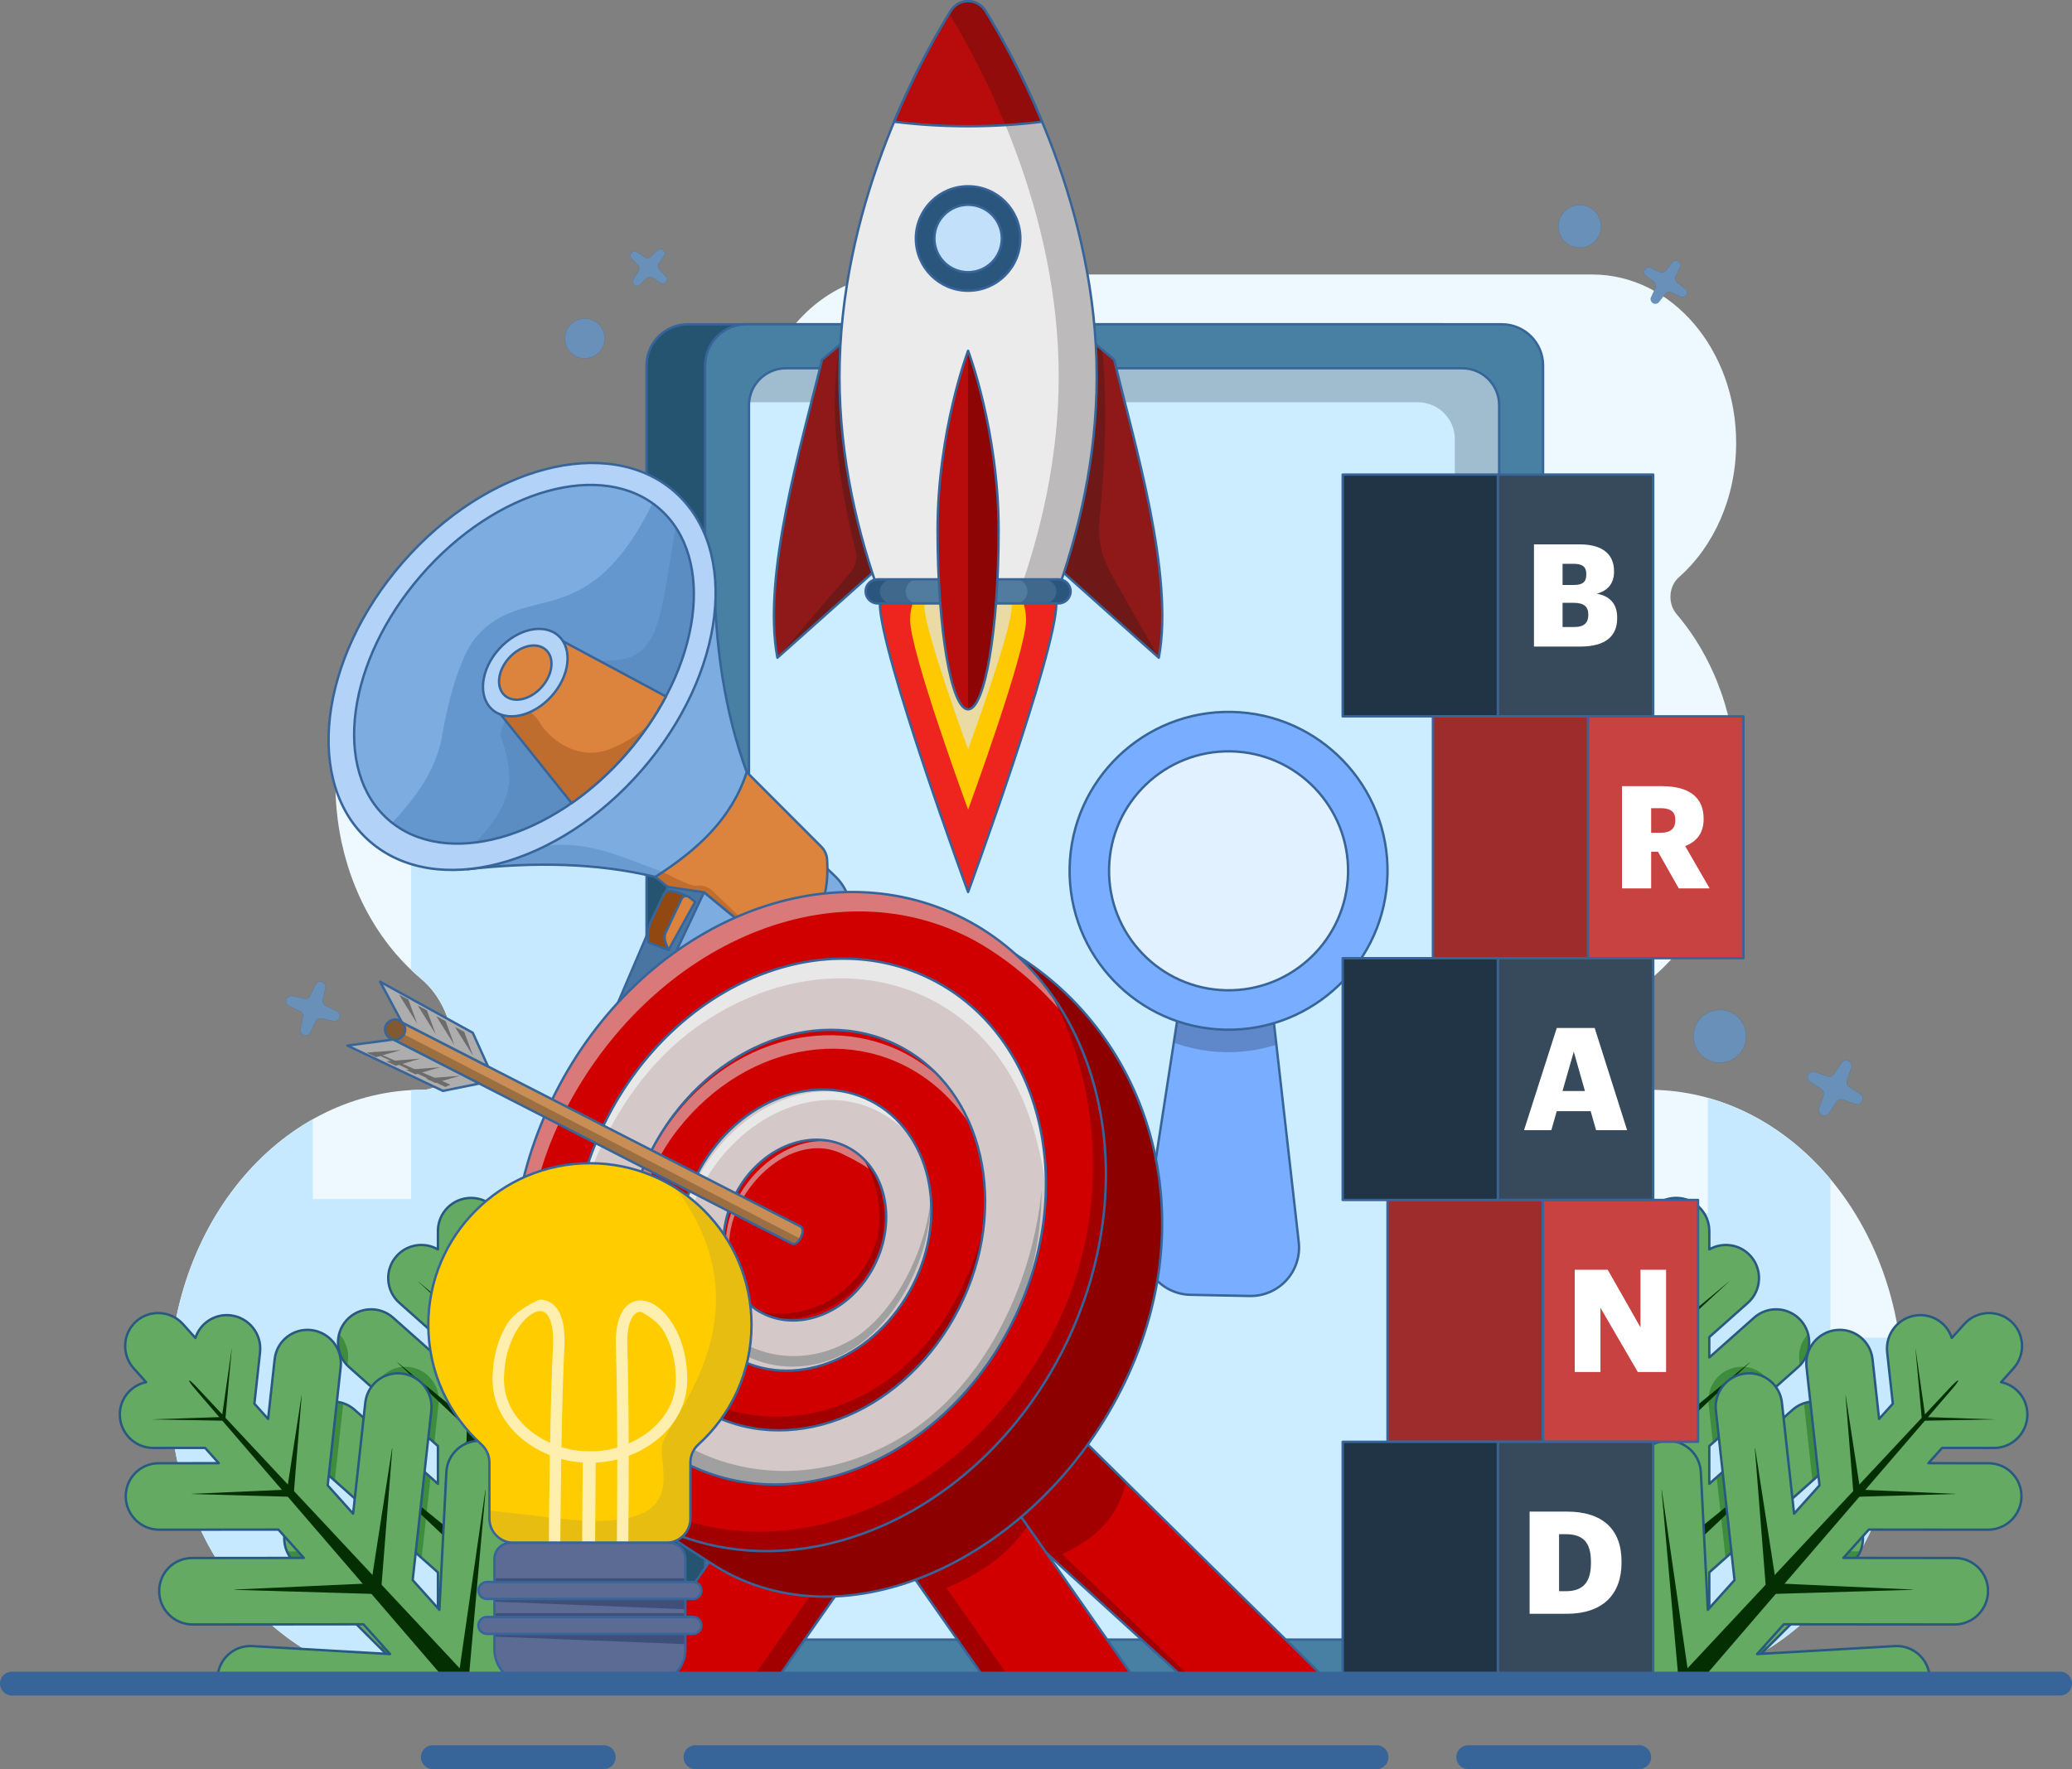 <svg xmlns="http://www.w3.org/2000/svg" xmlns:xlink="http://www.w3.org/1999/xlink" id="Layer_2" data-name="Layer 2" viewBox="0 0 4336.75 3703.83"><rect x="0" y="0" width="4336.75" height="3703.83" fill="#808080" stroke="none"/><defs><style>      .cls-1 {        fill: #5b8cc2;      }      .cls-1, .cls-2, .cls-3, .cls-4, .cls-5, .cls-6, .cls-7, .cls-8, .cls-9, .cls-10, .cls-11, .cls-12, .cls-13, .cls-14, .cls-15, .cls-16, .cls-17, .cls-18, .cls-19, .cls-20, .cls-21, .cls-22, .cls-23, .cls-24, .cls-25, .cls-26, .cls-27, .cls-28, .cls-29, .cls-30, .cls-31, .cls-32, .cls-33, .cls-34, .cls-35, .cls-36, .cls-37, .cls-38, .cls-39, .cls-40, .cls-41, .cls-42, .cls-43, .cls-44, .cls-45, .cls-46, .cls-47, .cls-48, .cls-49, .cls-50, .cls-51, .cls-52, .cls-53, .cls-54, .cls-55, .cls-56, .cls-57, .cls-58, .cls-59 {        fill-rule: evenodd;      }      .cls-1, .cls-3, .cls-4, .cls-5, .cls-60, .cls-6, .cls-8, .cls-9, .cls-61, .cls-62, .cls-11, .cls-63, .cls-13, .cls-64, .cls-14, .cls-15, .cls-16, .cls-17, .cls-65, .cls-18, .cls-66, .cls-67, .cls-68, .cls-21, .cls-22, .cls-23, .cls-24, .cls-25, .cls-69, .cls-26, .cls-28, .cls-30, .cls-31, .cls-32, .cls-70, .cls-34, .cls-35, .cls-37, .cls-38, .cls-41, .cls-42, .cls-45, .cls-47, .cls-71, .cls-49, .cls-50, .cls-51, .cls-52, .cls-53, .cls-54, .cls-72, .cls-73, .cls-55, .cls-56, .cls-57, .cls-58, .cls-59, .cls-74 {        stroke-width: 0px;      }      .cls-2 {        fill: #9f2c2c;      }      .cls-2, .cls-7, .cls-10, .cls-12, .cls-75, .cls-76, .cls-19, .cls-20, .cls-27, .cls-29, .cls-77, .cls-33, .cls-36, .cls-78, .cls-39, .cls-40, .cls-79, .cls-43, .cls-44, .cls-46, .cls-48 {        stroke-linejoin: round;      }      .cls-2, .cls-7, .cls-10, .cls-12, .cls-75, .cls-76, .cls-19, .cls-20, .cls-27, .cls-29, .cls-77, .cls-33, .cls-36, .cls-78, .cls-40, .cls-43, .cls-44, .cls-46, .cls-48 {        stroke: #37659a;      }      .cls-2, .cls-7, .cls-10, .cls-12, .cls-75, .cls-76, .cls-19, .cls-20, .cls-27, .cls-29, .cls-33, .cls-36, .cls-39, .cls-40, .cls-43, .cls-44, .cls-46, .cls-48 {        stroke-linecap: round;      }      .cls-2, .cls-7, .cls-10, .cls-12, .cls-76, .cls-19, .cls-20, .cls-27, .cls-29, .cls-77, .cls-33, .cls-36, .cls-78, .cls-40, .cls-79, .cls-43, .cls-44, .cls-46, .cls-48 {        stroke-width: 5px;      }      .cls-3 {        fill: #5f88ca;      }      .cls-4 {        fill: #527ba0;      }      .cls-80 {        clip-path: url(#clippath-20);      }      .cls-81 {        clip-path: url(#clippath-11);      }      .cls-82 {        clip-path: url(#clippath-16);      }      .cls-5 {        fill: #e7bd12;      }      .cls-60, .cls-50 {        fill: #a20000;      }      .cls-6 {        fill: #ebebeb;      }      .cls-7, .cls-32 {        fill: #dc833e;      }      .cls-83 {        clip-path: url(#clippath-33);      }      .cls-8 {        fill: #3e8c3d;      }      .cls-9, .cls-62 {        fill: #d00000;      }      .cls-10, .cls-45 {        fill: #5c6b94;      }      .cls-61 {        fill: #a1a0a0;      }      .cls-11 {        fill: #ffc900;      }      .cls-63, .cls-49 {        fill: #8d0000;      }      .cls-84 {        clip-path: url(#clippath-32);      }      .cls-12 {        fill: #b2d3f7;      }      .cls-13 {        fill: #c06d2e;      }      .cls-64 {        clip-path: url(#clippath-2);      }      .cls-64, .cls-75, .cls-76, .cls-65, .cls-67, .cls-68, .cls-69, .cls-77, .cls-79 {        fill: none;      }      .cls-64, .cls-65, .cls-67, .cls-69 {        clip-rule: evenodd;      }      .cls-75 {        stroke-width: 50px;      }      .cls-14 {        fill: #6c6c6c;      }      .cls-85 {        clip-path: url(#clippath-13);      }      .cls-86 {        clip-path: url(#clippath-37);      }      .cls-87 {        clip-path: url(#clippath-25);      }      .cls-15 {        fill: #9c6f42;      }      .cls-16 {        fill: #bf6d2e;      }      .cls-88 {        clip-path: url(#clippath-15);      }      .cls-17, .cls-44 {        fill: #2a557d;      }      .cls-89 {        clip-path: url(#clippath-26);      }      .cls-65 {        clip-path: url(#clippath-6);      }      .cls-18 {        fill: #6497ce;      }      .cls-66 {        fill: #d97979;      }      .cls-19 {        fill: #c3e0fb;      }      .cls-67 {        clip-path: url(#clippath-29);      }      .cls-20 {        fill: #e2f1ff;      }      .cls-21 {        fill: #930c0c;      }      .cls-22 {        fill: #ffefae;      }      .cls-23 {        fill: #8d0505;      }      .cls-24 {        fill: #c84242;      }      .cls-90 {        clip-path: url(#clippath-7);      }      .cls-91 {        clip-path: url(#clippath-21);      }      .cls-92 {        clip-path: url(#clippath-34);      }      .cls-25 {        fill: #64aa63;      }      .cls-93 {        clip-path: url(#clippath-1);      }      .cls-94 {        clip-path: url(#clippath-4);      }      .cls-95 {        clip-path: url(#clippath-38);      }      .cls-26 {        fill: #40688c;      }      .cls-27, .cls-38 {        fill: #79adff;      }      .cls-96 {        clip-path: url(#clippath-36);      }      .cls-97 {        clip-path: url(#clippath-27);      }      .cls-28 {        fill: #e9dba3;      }      .cls-29 {        fill: #255471;      }      .cls-30 {        fill: #042f03;      }      .cls-31 {        fill: #404f79;      }      .cls-33, .cls-51 {        fill: #7cace0;      }      .cls-98 {        clip-path: url(#clippath-12);      }      .cls-70 {        fill: #fff;      }      .cls-34 {        fill: #edf8ff;      }      .cls-35 {        fill: #c7e9ff;      }      .cls-36 {        fill: #b3d3f7;      }      .cls-37 {        fill: #ee241e;      }      .cls-78 {        fill: #815a33;      }      .cls-99 {        clip-path: url(#clippath-24);      }      .cls-39 {        fill: #6990b8;        stroke: #265372;        stroke-width: .24px;      }      .cls-100 {        clip-path: url(#clippath-30);      }      .cls-40 {        fill: #4780a3;      }      .cls-41 {        fill: #374a5c;      }      .cls-101 {        clip-path: url(#clippath-22);      }      .cls-79 {        stroke: #285981;      }      .cls-42 {        fill: #bcbaba;      }      .cls-43 {        fill: #914911;      }      .cls-102 {        clip-path: url(#clippath-9);      }      .cls-46 {        fill: #213445;      }      .cls-103 {        clip-path: url(#clippath);      }      .cls-47 {        fill: #a0bdd0;      }      .cls-71 {        fill: #d4c8c8;      }      .cls-104 {        clip-path: url(#clippath-19);      }      .cls-105 {        clip-path: url(#clippath-31);      }      .cls-106 {        clip-path: url(#clippath-3);      }      .cls-48 {        fill: #4975a3;      }      .cls-107 {        clip-path: url(#clippath-8);      }      .cls-52 {        fill: #fc0;      }      .cls-53 {        fill: #ccecff;      }      .cls-54 {        fill: #b80c0c;      }      .cls-72 {        fill: #e8e8e8;      }      .cls-108 {        clip-path: url(#clippath-18);      }      .cls-109 {        clip-path: url(#clippath-14);      }      .cls-110 {        clip-path: url(#clippath-17);      }      .cls-73 {        fill: #c88e55;      }      .cls-111 {        clip-path: url(#clippath-5);      }      .cls-55 {        fill: #6f1818;      }      .cls-56 {        fill: #699bd1;      }      .cls-57 {        fill: #141514;      }      .cls-112 {        clip-path: url(#clippath-10);      }      .cls-113 {        clip-path: url(#clippath-23);      }      .cls-58 {        fill: #e0d3a0;      }      .cls-114 {        clip-path: url(#clippath-28);      }      .cls-59 {        fill: #8f1919;      }      .cls-115 {        clip-path: url(#clippath-35);      }      .cls-74 {        fill: #adadad;      }    </style><clipPath id="clippath"><path class="cls-69" d="m3451.53,3524.76H885.24c-293.24,0-530.97-278.29-530.97-621.58h0c0-164.86,55.94-322.96,155.51-439.53,99.57-116.57,234.62-182.06,375.44-182.06h0c16.73,0,32.77-7.78,44.6-21.63,11.83-13.85,18.48-32.63,18.48-52.22v-6.21c0-60.33-24.85-116.95-66.74-152.08-19.05-15.94-37.07-33.78-53.84-53.41-80.49-94.22-125.71-222.02-125.71-355.27h0c0-133.25,45.21-261.05,125.7-355.27,56.26-65.86,126.52-111.54,202.6-133.08,31.88-9.03,64.77-13.81,98.08-14.06.93,0,1.86-.01,2.79-.01h292.52c4.44,0,8.86-.23,13.25-.67,37.45-3.79,72.6-23.54,98.6-55.8,14.15-17.55,24.98-38.04,32.09-60.17,3.89-12.11,6.67-24.7,8.26-37.56,1.48-11.91,1.94-24.05,1.34-36.25-.34-6.82-.52-13.7-.52-20.63v-.17c0-93.1,30.83-177.76,81.2-240.77,17.72-22.16,37.86-41.65,59.92-57.87,46.33-34.07,101.16-53.78,159.91-53.78h1455.01c166.26,0,301.04,157.78,301.05,352.42h0c0,115.2-47.21,217.49-120.22,281.79-10.06,8.86-16.34,22.38-17.22,37.08-.88,14.69,3.72,29.12,12.62,39.53t0,0c80.49,94.22,125.71,222.02,125.71,355.27h0c0,133.25-45.21,261.05-125.7,355.27-17.35,20.32-36.04,38.71-55.82,55.08-11.98,9.92-22.53,21.66-31.45,34.79-21.3,31.35-33.29,70.58-33.29,111.62-.01,3.43-.01,6.84-.01,10.21,0,19.58,6.65,38.37,18.48,52.22,4.42,5.17,9.42,9.49,14.83,12.88,9.08,5.69,19.29,8.74,29.77,8.74h0c293.24,0,530.97,278.29,530.97,621.59h0c0,164.86-55.94,322.96-155.51,439.53-99.57,116.57-234.62,182.06-375.45,182.06h0Z"></path></clipPath><clipPath id="clippath-1"><path class="cls-69" d="m3392.76,3524.76l-255.12-255.12c-27.04-27.04-27.04-70.95,0-98,27.04-27.04,70.95-27.04,98,0l203.39,203.39v-83.06l-266.26-236.67c-28.58-25.41-31.16-69.24-5.75-97.83,25.41-28.58,69.24-31.16,97.83-5.75l174.18,154.83v-79.07l-185.84-165.19c-28.58-25.41-31.16-69.24-5.75-97.83,25.41-28.58,69.24-31.16,97.83-5.76l93.76,83.34v-42.66l-80.79-71.81c-28.58-25.41-31.16-69.24-5.76-97.83,22.25-25.04,58.64-30.12,86.54-13.93v-38.55c0-38.24,31.05-69.29,69.3-69.29s69.29,31.05,69.29,69.29v38.55c27.9-16.19,64.29-11.11,86.54,13.93,25.41,28.58,22.83,72.42-5.75,97.83l-80.79,71.81v42.66l93.76-83.34c28.58-25.41,72.42-22.83,97.83,5.76,25.41,28.58,22.83,72.42-5.75,97.83l-185.84,165.19v79.07l174.18-154.83c10.84-9.64,23.87-15.25,37.26-16.94,21.92-2.77,44.79,4.95,60.57,22.69,25.41,28.58,22.83,72.42-5.75,97.83l-266.26,236.67v83.06l203.39-203.39c27.04-27.04,70.95-27.04,98,0,12.35,12.35,19.06,28.22,20.13,44.39,1.06,15.92-3.36,32.14-13.24,45.59-2.06,2.8-4.36,5.49-6.89,8.02l-255.12,255.12h-231.12Z"></path></clipPath><clipPath id="clippath-2"><path class="cls-69" d="m3488.53,3521.43c-96.33-89.03-192.48-178.25-288.82-267.27l.38-.44c96.27,80.03,192.71,159.86,289.01,239.86,1.61-79.2,3.24-158.4,4.88-237.6-69.17-65.26-138.14-130.71-207.32-195.96l.38-.44c69.11,56.26,138.38,112.32,207.52,168.55,1.65-79.52,3.31-159.04,4.97-238.56-48.55-45.66-96.98-91.46-145.54-137.12l.26-.29c48.52,39.62,97.14,79.11,145.68,118.72,1.32-63.23,2.64-126.47,3.96-189.7-35.52-32.65-70.83-65.54-106.35-98.19l.13-.15c35.4,29.6,71,58.96,106.43,88.53.54-25.96,1.08-51.92,1.62-77.88.02-1.18.18-8.63.95-14.77.19-1.51.39-3.03.79-4.49.16-.6.72-1.05.88-1.65.17.6.73,1.05.89,1.65.89,3.27,1.34,10.25,1.4,11.15.17,2.7.29,5.41.34,8.12.54,25.96,1.09,51.92,1.63,77.88,35.42-29.56,71.01-58.92,106.41-88.52l.13.15c-35.52,32.64-70.82,65.53-106.34,98.18,1.32,63.23,2.65,126.46,3.97,189.69,48.53-39.59,97.15-79.08,145.66-118.7l.25.29c-48.55,45.65-96.97,91.44-145.52,137.1,1.66,79.52,3.32,159.05,4.96,238.57,69.13-56.22,138.4-112.28,207.5-168.53l.38.44c-69.17,65.24-138.15,130.69-207.31,195.94,1.64,79.21,3.26,158.41,4.87,237.62,96.3-79.99,192.73-159.83,289-239.86l.38.44c-96.34,89.02-192.5,178.23-288.82,267.27.38,18.52.75,37.03,1.12,55.55.08,4.03-1.39,7.51-1.65,8.12-.53,1.24-1.18,2.43-1.94,3.55-.75,1.11-1.61,2.15-2.56,3.1-.95.95-1.99,1.81-3.1,2.56-1.12.76-2.31,1.41-3.55,1.94-1.26.53-2.58.95-3.92,1.22,0,0-4.2.43-4.21.43-1.4-.14-2.82-.15-4.2-.43-1.34-.27-2.66-.69-3.92-1.22-1.24-.53-2.44-1.18-3.55-1.94-1.11-.75-2.15-1.61-3.1-2.56-.95-.95-1.81-1.99-2.56-3.1-.76-1.12-1.41-2.31-1.93-3.55-.26-.61-1.73-4.1-1.65-8.12.37-18.52.75-37.03,1.12-55.55h0Z"></path></clipPath><clipPath id="clippath-3"><path class="cls-64" d="m3392.76,3524.76l-255.12-255.12c-27.04-27.04-27.04-70.95,0-98,27.04-27.04,70.95-27.04,98,0l203.39,203.39v-83.06l-266.26-236.67c-28.58-25.41-31.16-69.24-5.75-97.83,25.41-28.58,69.24-31.16,97.83-5.75l174.18,154.83v-79.07l-185.84-165.19c-28.58-25.41-31.16-69.24-5.75-97.83,25.41-28.58,69.24-31.16,97.83-5.76l93.76,83.34v-42.66l-80.79-71.81c-28.58-25.41-31.16-69.24-5.76-97.83,22.25-25.04,58.64-30.12,86.54-13.93v-38.55c0-38.24,31.05-69.29,69.3-69.29s69.29,31.05,69.29,69.29v38.55c27.9-16.19,64.29-11.11,86.54,13.93,25.41,28.58,22.83,72.42-5.75,97.83l-80.79,71.81v42.66l93.76-83.34c28.58-25.41,72.42-22.83,97.83,5.76,25.41,28.58,22.83,72.42-5.75,97.83l-185.84,165.19v79.07l174.18-154.83c10.84-9.64,23.87-15.25,37.26-16.94,21.92-2.77,44.79,4.95,60.57,22.69,25.41,28.58,22.83,72.42-5.75,97.83l-266.26,236.67v83.06l203.39-203.39c27.04-27.04,70.95-27.04,98,0,12.35,12.35,19.06,28.22,20.13,44.39,1.06,15.92-3.36,32.14-13.24,45.59-2.06,2.8-4.36,5.49-6.89,8.02l-255.12,255.12h-231.12Z"></path></clipPath><clipPath id="clippath-4"><path class="cls-69" d="m3443.06,3524.76l-22.01-434.68c-.97-19.23,5.97-37.09,17.97-50.41,11.93-13.23,28.84-21.96,47.94-23.07,38.32-2.22,71.01,27.11,72.95,65.44l14.6,288.31,55.87-62.28-39.01-355.24c-4.19-38.14,23.38-72.73,61.52-77.19,25.77-3.02,49.82,8.49,64,28.04,6.8,9.38,11.33,20.61,12.69,32.97l25.52,232.4,53.18-59.28-27.23-247.94c-4.19-38.14,23.38-72.73,61.52-77.19,38.14-4.46,72.5,22.87,76.69,61.01l13.74,125.1,28.69-31.98-11.83-107.79c-4.19-38.14,23.38-72.73,61.52-77.19,33.4-3.91,63.91,16.57,73.79,47.35l25.93-28.9c25.72-28.68,69.72-31.22,98.19-5.68,28.47,25.54,30.7,69.55,4.97,98.23l-25.93,28.9c31.66,6.49,55.32,34.6,55.05,68.23-.31,38.4-31.71,69.54-70.08,69.51l-108.44-.11-28.69,31.98,125.85.12c38.37.04,69.26,31.24,68.95,69.64-.31,38.4-31.72,69.54-70.08,69.51l-249.44-.24-53.18,59.28,233.79.23c38.37.04,69.26,31.24,68.95,69.64-.31,38.4-31.72,69.54-70.08,69.51l-357.38-.35-55.87,62.28,288.2-16.68c38.32-2.22,71.01,27.1,72.95,65.44.23,4.45.03,8.83-.56,13.1h-595.19Z"></path></clipPath><clipPath id="clippath-5"><path class="cls-69" d="m1101.39,3524.76l255.12-255.12c27.04-27.04,27.04-70.95,0-98-27.04-27.04-70.95-27.04-98,0l-203.39,203.39v-83.06l266.26-236.67c28.59-25.41,31.16-69.24,5.75-97.83-25.41-28.58-69.24-31.16-97.83-5.75l-174.18,154.83v-79.07l185.84-165.19c28.58-25.41,31.16-69.24,5.75-97.83-25.41-28.58-69.24-31.16-97.83-5.76l-93.76,83.34v-42.66l80.79-71.81c28.58-25.41,31.16-69.24,5.76-97.83-22.25-25.04-58.64-30.12-86.54-13.93v-38.55c0-38.24-31.05-69.29-69.29-69.29s-69.3,31.05-69.3,69.29v38.55c-27.9-16.19-64.29-11.11-86.54,13.93-25.41,28.58-22.83,72.42,5.76,97.83l80.79,71.81v42.66l-93.76-83.34c-28.58-25.41-72.42-22.83-97.83,5.76-25.41,28.58-22.83,72.42,5.75,97.83l185.84,165.19v79.07l-174.18-154.83c-10.84-9.64-23.87-15.25-37.26-16.94-21.92-2.77-44.79,4.95-60.57,22.69-25.41,28.58-22.83,72.42,5.76,97.83l266.26,236.67v83.06l-203.39-203.39c-27.04-27.04-70.95-27.04-98,0-12.35,12.35-19.06,28.22-20.13,44.39-1.06,15.92,3.36,32.14,13.24,45.59,2.06,2.8,4.36,5.49,6.89,8.02l255.12,255.12h231.12Z"></path></clipPath><clipPath id="clippath-6"><path class="cls-69" d="m1005.63,3521.43c96.33-89.03,192.49-178.25,288.82-267.27l-.38-.44c-96.28,80.03-192.71,159.86-289.01,239.86-1.61-79.2-3.24-158.4-4.88-237.6,69.17-65.26,138.14-130.71,207.32-195.96l-.38-.44c-69.11,56.26-138.38,112.32-207.52,168.55-1.65-79.52-3.31-159.04-4.97-238.56,48.55-45.66,96.98-91.46,145.55-137.12l-.26-.29c-48.52,39.62-97.15,79.11-145.68,118.72-1.32-63.23-2.64-126.47-3.96-189.7,35.52-32.65,70.83-65.54,106.35-98.19l-.13-.15c-35.4,29.6-71,58.96-106.43,88.53-.54-25.96-1.08-51.92-1.62-77.88-.02-1.18-.18-8.63-.95-14.77-.19-1.51-.39-3.03-.79-4.49-.16-.6-.72-1.05-.88-1.65-.16.6-.73,1.05-.89,1.65-.89,3.27-1.34,10.25-1.4,11.15-.17,2.7-.29,5.41-.34,8.12-.54,25.96-1.09,51.92-1.63,77.88-35.42-29.56-71.02-58.92-106.42-88.52l-.13.15c35.53,32.64,70.82,65.53,106.34,98.18-1.32,63.23-2.65,126.46-3.97,189.69-48.53-39.59-97.15-79.08-145.66-118.7l-.26.29c48.55,45.65,96.97,91.44,145.52,137.1-1.66,79.52-3.32,159.05-4.96,238.57-69.13-56.22-138.4-112.28-207.5-168.53l-.38.44c69.17,65.24,138.15,130.69,207.31,195.94-1.64,79.21-3.26,158.41-4.87,237.62-96.3-79.99-192.73-159.83-289.01-239.86l-.38.44c96.34,89.02,192.5,178.23,288.82,267.27-.38,18.52-.75,37.03-1.12,55.55-.08,4.03,1.39,7.51,1.65,8.12.52,1.24,1.18,2.43,1.93,3.55.75,1.11,1.61,2.15,2.56,3.1s1.99,1.81,3.1,2.56c1.12.76,2.31,1.41,3.55,1.94,1.26.53,2.58.95,3.92,1.22,0,0,4.2.43,4.2.43,1.4-.14,2.82-.15,4.2-.43,1.34-.27,2.66-.69,3.92-1.22,1.24-.53,2.43-1.18,3.55-1.94,1.11-.75,2.15-1.61,3.1-2.56s1.81-1.99,2.56-3.1c.76-1.12,1.41-2.31,1.93-3.55.26-.61,1.73-4.1,1.65-8.12-.37-18.52-.75-37.03-1.12-55.55h0Z"></path></clipPath><clipPath id="clippath-7"><path class="cls-65" d="m1101.39,3524.76l255.12-255.12c27.04-27.04,27.04-70.95,0-98-27.04-27.04-70.95-27.04-98,0l-203.39,203.39v-83.06l266.26-236.67c28.59-25.41,31.16-69.24,5.75-97.83-25.41-28.58-69.24-31.16-97.83-5.75l-174.18,154.83v-79.07l185.84-165.19c28.58-25.41,31.16-69.24,5.75-97.83-25.41-28.58-69.24-31.16-97.83-5.76l-93.76,83.34v-42.66l80.79-71.81c28.58-25.41,31.16-69.24,5.76-97.83-22.25-25.04-58.64-30.12-86.54-13.93v-38.55c0-38.24-31.05-69.29-69.29-69.29s-69.3,31.05-69.3,69.29v38.55c-27.9-16.19-64.29-11.11-86.54,13.93-25.41,28.58-22.83,72.42,5.76,97.83l80.79,71.81v42.66l-93.76-83.34c-28.58-25.41-72.42-22.83-97.83,5.76-25.41,28.58-22.83,72.42,5.75,97.83l185.84,165.19v79.07l-174.18-154.83c-10.84-9.64-23.87-15.25-37.26-16.94-21.92-2.77-44.79,4.95-60.57,22.69-25.41,28.58-22.83,72.42,5.76,97.83l266.26,236.67v83.06l-203.39-203.39c-27.04-27.04-70.95-27.04-98,0-12.35,12.35-19.06,28.22-20.13,44.39-1.06,15.92,3.36,32.14,13.24,45.59,2.06,2.8,4.36,5.49,6.89,8.02l255.12,255.12h231.12Z"></path></clipPath><clipPath id="clippath-8"><path class="cls-69" d="m1051.09,3524.76l22.01-434.68c.97-19.23-5.97-37.09-17.97-50.41-11.92-13.23-28.84-21.96-47.94-23.07-38.32-2.22-71.01,27.11-72.95,65.44l-14.6,288.31-55.87-62.28,39.01-355.24c4.19-38.14-23.38-72.73-61.52-77.19-25.77-3.02-49.82,8.49-64,28.04-6.8,9.38-11.33,20.61-12.69,32.97l-25.52,232.4-53.18-59.28,27.23-247.94c4.19-38.14-23.38-72.73-61.52-77.19-38.14-4.46-72.5,22.87-76.69,61.01l-13.74,125.1-28.69-31.98,11.84-107.79c4.19-38.14-23.38-72.73-61.52-77.19-33.4-3.91-63.91,16.57-73.79,47.35l-25.93-28.9c-25.72-28.68-69.72-31.22-98.19-5.68-28.47,25.54-30.7,69.55-4.97,98.23l25.93,28.9c-31.66,6.49-55.32,34.6-55.05,68.23.31,38.4,31.71,69.54,70.08,69.51l108.43-.11,28.69,31.98-125.85.12c-38.37.04-69.26,31.24-68.95,69.64.31,38.4,31.72,69.54,70.08,69.51l249.43-.24,53.18,59.28-233.79.23c-38.37.04-69.26,31.24-68.95,69.64.31,38.4,31.72,69.54,70.08,69.51l357.38-.35,55.87,62.28-288.19-16.68c-38.32-2.22-71.01,27.1-72.95,65.44-.23,4.45-.03,8.83.56,13.1h595.19Z"></path></clipPath><clipPath id="clippath-9"><path class="cls-69" d="m1567.61,848.29v2507.13c0,42.66,34.63,77.29,77.29,77.29h1415.59c42.66,0,77.29-34.63,77.29-77.29V848.29c0-42.66-34.63-77.29-77.29-77.29h-1415.59c-42.66,0-77.29,34.63-77.29,77.29h0Z"></path></clipPath><clipPath id="clippath-10"><path class="cls-69" d="m2718.28,2600.51c3.29,29.04-6.12,58.09-25.81,79.7-19.69,21.6-47.75,33.66-76.97,33.07-39.73-.8-84.18-1.69-123.91-2.49-29.22-.59-56.77-13.76-75.58-36.14-18.81-22.38-27.04-51.78-22.59-80.67,20.19-131.01,52.82-342.72,71.1-461.32,7.74-50.21,51.45-86.94,102.24-85.92.11,0,.21,0,.32,0,50.79,1.02,92.99,39.48,98.7,89.96,13.5,119.24,37.59,332.09,52.5,463.81h0Z"></path></clipPath><clipPath id="clippath-11"><path class="cls-69" d="m1748.25,1834.86c44.5,43,44.52,115.16.05,161.18h0c-44.47,46.03-116.59,48.48-161.09,5.49-62.17-60.07-137.62-132.97-137.62-132.97l161.04-166.67s75.46,72.91,137.62,132.97h0Z"></path></clipPath><clipPath id="clippath-12"><path class="cls-69" d="m1562.95,1616.53s119.23,119.33,156.12,156.26c7.16,7.17,11.46,16.69,12.09,26.8,7.36,118.37-48.74,171.79-154.48,185.69-11.3,1.48-22.72-1.74-31.58-8.91-42.86-34.67-173.58-140.42-173.58-140.42l191.43-219.43h0Z"></path></clipPath><clipPath id="clippath-13"><path class="cls-69" d="m978.12,1819.84c138.29-15.45,270.65-13.64,393.4,16.13,88.03-56.59,159.57-121.24,191.43-219.43-45.91-125.36-67.25-266.01-67.74-419.64l-517.08,622.94h0Z"></path></clipPath><clipPath id="clippath-14"><path class="cls-69" d="m1380.21,1065c118.49,103.12,87.67,332.79-68.78,512.57-156.45,179.77-379.67,242.01-498.16,138.89-118.49-103.12-87.67-332.79,68.78-512.57,156.45-179.78,379.67-242.01,498.16-138.89h0Z"></path></clipPath><clipPath id="clippath-15"><path class="cls-69" d="m1196.45,1681.35l-157.08-196.19c38.11-64.2,83.2-111.73,134.14-145.29l220.3,118.25c-21.66,40.94-49.19,81.32-82.38,119.46-35.55,40.85-74.54,75.63-114.97,103.78h0Z"></path></clipPath><clipPath id="clippath-16"><polygon class="cls-69" points="2490.38 3524.76 1545.28 2663.81 1722.96 2478.51 2784.37 3524.76 2490.38 3524.76 2490.38 3524.76"></polygon></clipPath><clipPath id="clippath-17"><polygon class="cls-69" points="2068.27 3524.76 1664.79 2948.53 1875.09 2801.28 2381.67 3524.76 2068.27 3524.76 2068.27 3524.76"></polygon></clipPath><clipPath id="clippath-18"><polygon class="cls-69" points="1619.75 3524.76 2023.23 2948.53 1812.94 2801.28 1306.35 3524.76 1619.75 3524.76 1619.75 3524.76"></polygon></clipPath><clipPath id="clippath-19"><path class="cls-68" d="m2346.02,2910.4c178.05-350.61,67.36-725.35-208.39-904.46-48.61-31.57-78.86-51.22-78.86-51.22,0,0-619.34,111.26-774.38,416.55-145.24,286.01-135.26,605.45,41.77,795.3,0,0,96.65,64.54,166.6,109.2,6.75,4.31,13.57,8.4,20.46,12.27,275.95,155.23,659.06-35.53,832.8-377.64h0Z"></path></clipPath><clipPath id="clippath-20"><path class="cls-68" d="m2224.36,2827c178.06-350.61,84.79-755.58-208.39-904.46-293.17-148.89-675.18,14.71-853.24,365.33-178.07,350.65-84.8,755.61,208.37,904.5,293.17,148.88,675.18-14.71,853.26-365.36h0Z"></path></clipPath><clipPath id="clippath-21"><path class="cls-68" d="m2117.09,2772.52c142.07-279.76,67.62-602.89-166.28-721.67-233.93-118.8-538.73,11.73-680.8,291.49-142.09,279.79-67.67,602.91,166.26,721.71,233.9,118.79,538.73-11.73,680.82-291.53h0Z"></path></clipPath><clipPath id="clippath-22"><path class="cls-68" d="m2006.98,2739.1c108.19-213.05,51.52-459.09-126.61-549.55-178.14-90.46-410.23,8.93-518.42,221.98-108.21,213.08-51.54,459.12,126.59,549.59,178.13,90.46,410.23-8.93,518.44-222.01h0Z"></path></clipPath><clipPath id="clippath-23"><path class="cls-68" d="m1910.89,2690.31c75.95-149.55,36.16-322.3-88.9-385.8-125.05-63.51-288.01,6.28-363.96,155.83-75.96,149.58-36.17,322.33,88.88,385.84,125.05,63.51,288.01-6.28,363.98-155.86h0Z"></path></clipPath><clipPath id="clippath-24"><path class="cls-68" d="m1830.04,2649.25c48.84-96.17,23.24-207.19-57.17-248.03-80.41-40.83-185.16,4-233.99,100.17-48.85,96.2-23.26,207.23,57.15,248.06,80.41,40.83,185.16-4,234.01-100.2h0Z"></path></clipPath><clipPath id="clippath-25"><path class="cls-68" d="m1675.37,2567.65l-834.06-427.1c-13.21-6.76-28.04-4.26-33.09,5.63-5.05,9.89,1.57,23.37,14.78,30.13l834.09,427.06c13.21,6.76,31.53-28.97,18.29-35.72h0Z"></path></clipPath><clipPath id="clippath-26"><polygon class="cls-68" points="1021.46 2232.77 989.49 2162.15 795.58 2055.28 841.3 2140.55 1021.46 2232.77 1021.46 2232.77"></polygon></clipPath><clipPath id="clippath-27"><polygon class="cls-68" points="1003.16 2268.53 927.17 2283.92 727.08 2189.04 823 2176.31 1003.16 2268.53 1003.16 2268.53"></polygon></clipPath><clipPath id="clippath-28"><path class="cls-69" d="m1024.29,3061.81c0-14.34-6.06-28.01-16.68-37.65-68.28-61.91-111.19-151.29-111.19-250.62,0-186.69,151.56-338.25,338.25-338.25s338.25,151.56,338.25,338.25c0,99.33-42.91,188.72-111.19,250.62-10.62,9.63-16.68,23.31-16.68,37.65v117.38c0,13.48-5.36,26.41-14.89,35.94-9.53,9.53-22.46,14.89-35.94,14.89h-319.11c-13.48,0-26.41-5.35-35.94-14.89-9.53-9.53-14.89-22.46-14.89-35.94v-117.38h0Z"></path></clipPath><clipPath id="clippath-29"><path class="cls-69" d="m1150.84,3046.59c-32.28-12.8-60.85-32.67-81.9-57.57-24.85-29.38-38.39-64.63-38.08-102.91.35-43.84,11.99-84.5,31.59-115.73,18.67-29.75,66.62-49.4,66.62-49.4,1.64-.06,3.24-.03,4.84.09,16.14,1.17,29.38,11.22,37.58,28.36,7.98,16.71,11.34,40.16,9.86,69.88-2.72,54.88-4.74,126.31-6.23,210.4,18.68,5.74,37.92,8.7,56.63,8.67.59,0,1.17.04,1.73.12.55-.07,1.11-.1,1.69-.09,18.71.32,38-2.34,56.77-7.78-.17-84.09-1.07-155.56-2.91-210.49-1-29.72,2.74-53.11,10.99-69.67,8.47-17.02,21.85-26.85,38.01-27.78,1.6-.09,4.87-.03,4.87-.03,23.32,1.24,47.63,20.42,65.83,50.45,19.1,31.54,30.09,72.39,29.75,116.23-.3,38.28-14.39,73.28-39.7,102.26-21.45,24.58-50.35,44.01-82.83,56.3.04,53.18-.2,106.21-.61,155.18-.15,18.14-.36,37.07-.37,36.52.14,4.91-2.74,9.45-7.27,11.37l-69.75,29.75c-2.13.91-4.32,1.16-6.38.86-2.08.27-4.28,0-6.41-.95l-69.25-30.83c-4.5-2.01-7.33-6.55-7.12-11.49-.28,6.54.73-110.77,2.06-191.72h0Zm-20.9-301.64c-14.01.53-32.33,14.49-47.19,38.19-17.21,27.4-27.59,63.77-27.9,103.19-.26,32.38,11.16,62.07,32.41,87.19,16.61,19.65,38.86,35.84,64.13,47.21,1.48-80.05,3.4-149.59,6.02-202.61,1.29-26.08-1.54-45.69-7.57-58.3-4.67-9.76-10.61-14.3-17.68-14.83-.71-.06-2.22-.03-2.22-.03h0Zm211.69,1.67c-.76-.03-1.48-.03-2.2.03-7.07.4-13.12,4.82-17.94,14.52-6.23,12.51-9.35,32.1-8.47,58.17,1.78,53.05,2.6,122.62,2.81,202.64,25.45-10.94,47.96-26.76,64.88-46.16,21.64-24.78,33.52-54.28,33.78-86.66.31-39.42-9.51-75.94-26.29-103.62-14.49-23.91-46.57-38.93-46.57-38.93h0Zm-166.88,307.87c-1.18,75.07-2.05,168.41-1.95,176.6l45.38,20.2,1.51-189.42c-15-.9-30.09-3.31-44.94-7.38h0Zm117.16.93c-14.91,3.83-30.03,6.02-45.04,6.64l-1.48,189.42,45.71-19.49c.06-6.21.15-16.19.26-29.1.39-46.47.56-97.01.55-147.46h0Z"></path></clipPath><clipPath id="clippath-30"><path class="cls-67" d="m1024.29,3061.81c0-14.34-6.06-28.01-16.68-37.65-68.28-61.91-111.19-151.29-111.19-250.62,0-186.69,151.56-338.25,338.25-338.25s338.25,151.56,338.25,338.25c0,99.33-42.91,188.72-111.19,250.62-10.62,9.63-16.68,23.31-16.68,37.65v117.38c0,13.48-5.36,26.41-14.89,35.94-9.53,9.53-22.46,14.89-35.94,14.89h-319.11c-13.48,0-26.41-5.35-35.94-14.89-9.53-9.53-14.89-22.46-14.89-35.94v-117.38h0Z"></path></clipPath><clipPath id="clippath-31"><path class="cls-69" d="m1400.68,3230.02c18.68,0,33.82,15.14,33.82,33.82v189.17c0,19.03-7.56,37.28-21.02,50.74-13.46,13.46-31.71,21.02-50.74,21.02h-256.14c-19.03,0-37.29-7.56-50.74-21.02-13.46-13.46-21.02-31.71-21.02-50.74v-189.17c0-18.68,15.14-33.82,33.82-33.82h332.02Z"></path></clipPath><clipPath id="clippath-32"><path class="cls-69" d="m2026.26,1078.62c-101.94,0-184.7,82.76-184.7,184.7s184.7,604.18,184.7,604.18c0,0,184.7-502.24,184.7-604.18s-82.76-184.7-184.7-184.7h0Z"></path></clipPath><clipPath id="clippath-33"><path class="cls-69" d="m1871.41,1158.96l-244.31,218.08c-32.49-173.85,51.88-451.09,93.42-623.91l150.89-126.83v532.66h0Z"></path></clipPath><clipPath id="clippath-34"><path class="cls-69" d="m2181.12,1158.96l244.31,218.08c32.49-173.85-51.88-451.09-93.42-623.91l-150.89-126.83v532.66h0Z"></path></clipPath><clipPath id="clippath-35"><path class="cls-69" d="m2209.31,1250.09c47.78-131.54,86.16-290.45,86.16-461.51,0-348.92-159.7-647.28-233.09-765.97-7.75-12.5-21.41-20.11-36.11-20.11s-28.36,7.61-36.11,20.11c-73.39,118.7-233.09,417.06-233.09,765.97,0,171.06,38.38,329.97,86.16,461.51h366.08Z"></path></clipPath><clipPath id="clippath-36"><path class="cls-69" d="m1811.71,1238.1c0,13.92,11.3,25.23,25.23,25.23h378.65c13.92,0,25.23-11.3,25.23-25.23s-11.3-25.23-25.23-25.23h-378.65c-13.92,0-25.23,11.3-25.23,25.23h0Z"></path></clipPath><clipPath id="clippath-37"><path class="cls-69" d="m2026.26,734.36s-63.87,168.2-63.87,375.37,28.62,375.37,63.87,375.37,63.87-168.2,63.87-375.37-63.87-375.37-63.87-375.37h0Z"></path></clipPath><clipPath id="clippath-38"><path class="cls-69" d="m2181.12,254.84c-42.71-102.32-88.2-182.84-118.74-232.23-7.75-12.5-21.41-20.11-36.11-20.11s-28.36,7.61-36.11,20.11c-30.54,49.4-76.04,129.91-118.74,232.23,49.3,6.17,101.23,9.46,154.85,9.46s105.55-3.3,154.85-9.46h0Z"></path></clipPath></defs><g id="Layer_1-2" data-name="Layer 1"><path class="cls-34" d="m3451.53,3524.76H885.24c-293.24,0-530.97-278.29-530.97-621.58h0c0-164.86,55.94-322.96,155.51-439.53,99.57-116.57,234.62-182.06,375.44-182.06h0c16.73,0,32.77-7.78,44.6-21.63,11.83-13.85,18.48-32.63,18.48-52.22v-6.21c0-60.33-24.85-116.95-66.74-152.08-19.05-15.94-37.07-33.78-53.84-53.41-80.49-94.22-125.71-222.02-125.71-355.27h0c0-133.25,45.21-261.05,125.7-355.27,56.26-65.86,126.52-111.54,202.6-133.08,31.88-9.03,64.77-13.81,98.08-14.06.93,0,1.86-.01,2.79-.01h292.52c4.44,0,8.86-.23,13.25-.67,37.45-3.79,72.6-23.54,98.6-55.8,14.15-17.55,24.98-38.04,32.09-60.17,3.89-12.11,6.67-24.7,8.26-37.56,1.48-11.91,1.94-24.05,1.34-36.25-.34-6.82-.52-13.7-.52-20.63v-.17c0-93.1,30.83-177.76,81.2-240.77,17.72-22.16,37.86-41.65,59.92-57.87,46.33-34.07,101.16-53.78,159.91-53.78h1455.01c166.26,0,301.04,157.78,301.05,352.42h0c0,115.2-47.21,217.49-120.22,281.79-10.06,8.86-16.34,22.38-17.22,37.08-.88,14.69,3.72,29.12,12.62,39.53t0,0c80.49,94.22,125.71,222.02,125.71,355.27h0c0,133.25-45.21,261.05-125.7,355.27-17.35,20.32-36.04,38.71-55.82,55.08-11.98,9.92-22.53,21.66-31.45,34.79-21.3,31.35-33.29,70.58-33.29,111.62-.01,3.43-.01,6.84-.01,10.21,0,19.58,6.65,38.37,18.48,52.22,4.42,5.17,9.42,9.49,14.83,12.88,9.08,5.69,19.29,8.74,29.77,8.74h0c293.24,0,530.97,278.29,530.97,621.59h0c0,164.86-55.94,322.96-155.51,439.53-99.57,116.57-234.62,182.06-375.45,182.06h0Z"></path><g class="cls-103"><polygon class="cls-35" points="654.58 3735.51 338.51 3735.51 338.51 2190.34 654.58 2190.34 654.58 2510.19 860.45 2510.19 860.45 1798 1374.84 1798 1374.84 2066.62 1580.71 2066.62 1580.71 1564.1 1786.58 1564.1 1786.58 1227.61 2300.98 1227.61 2300.98 2119.76 2506.84 2119.76 2506.84 1719.09 2822.92 1719.09 2822.92 2088.47 2990.01 2088.47 2990.01 1815.36 3407.52 1815.36 3407.52 2539.47 3574.61 2539.47 3574.61 2214.27 3831.15 2214.27 3831.15 2800.33 3998.24 2800.33 3998.24 4371.36 3831.15 4371.36 3831.15 3785.3 3574.61 3785.3 3574.61 4110.5 3407.52 4110.5 3407.52 3785.3 2990.01 3785.3 2990.01 3911.09 2822.92 3911.09 2822.92 3654.69 2506.84 3654.69 2506.84 4055.36 2300.98 4055.36 2300.98 3654.69 1786.58 3654.69 1786.58 3809.68 1580.71 3809.68 1580.71 3859.24 1374.84 3859.24 1374.84 3735.51 860.45 3735.51 860.45 4055.36 654.58 4055.36 654.58 3735.51 654.58 3735.51"></polygon></g><path class="cls-25" d="m3392.76,3524.76l-255.12-255.12c-27.04-27.04-27.04-70.95,0-98,27.04-27.04,70.95-27.04,98,0l203.39,203.39v-83.06l-266.26-236.67c-28.58-25.41-31.16-69.24-5.75-97.83,25.41-28.58,69.24-31.16,97.83-5.75l174.18,154.83v-79.07l-185.84-165.19c-28.58-25.41-31.16-69.24-5.75-97.83,25.41-28.58,69.24-31.16,97.83-5.76l93.76,83.34v-42.66l-80.79-71.81c-28.58-25.41-31.16-69.24-5.76-97.83,22.25-25.04,58.64-30.12,86.54-13.93v-38.55c0-38.24,31.05-69.29,69.3-69.29s69.29,31.05,69.29,69.29v38.55c27.9-16.19,64.29-11.11,86.54,13.93,25.41,28.58,22.83,72.42-5.75,97.83l-80.79,71.81v42.66l93.76-83.34c28.58-25.41,72.42-22.83,97.83,5.76,25.41,28.58,22.83,72.42-5.75,97.83l-185.84,165.19v79.07l174.18-154.83c10.84-9.64,23.87-15.25,37.26-16.94,21.92-2.77,44.79,4.95,60.57,22.69,25.41,28.58,22.83,72.42-5.75,97.83l-266.26,236.67v83.06l203.39-203.39c27.04-27.04,70.95-27.04,98,0,12.35,12.35,19.06,28.22,20.13,44.39,1.06,15.92-3.36,32.14-13.24,45.59-2.06,2.8-4.36,5.49-6.89,8.02l-255.12,255.12h-231.12Z"></path><g class="cls-93"><path class="cls-8" d="m3428.92,3532.33l-23.09-455.99c-1.94-38.33,27.59-71.26,65.91-73.47,38.32-2.22,71.01,27.1,72.95,65.44l14.6,288.31,55.87-62.28-39.01-355.24c-4.19-38.14,23.38-72.73,61.52-77.19,38.14-4.46,72.5,22.87,76.69,61.01l25.52,232.4,53.18-59.28-27.23-247.95c-4.19-38.14,23.38-72.73,61.52-77.19,38.14-4.46,72.5,22.87,76.69,61.01l13.74,125.1,28.69-31.98-11.84-107.79c-4.19-38.14,23.38-72.73,61.52-77.19,33.4-3.91,63.91,16.58,73.79,47.35l25.93-28.9c25.72-28.67,69.72-31.22,98.19-5.68,28.47,25.54,30.7,69.55,4.97,98.23l-25.93,28.9c31.66,6.49,55.32,34.6,55.05,68.23-.31,38.4-31.71,69.54-70.08,69.5l-108.43-.11-28.69,31.98,125.85.12c38.37.04,69.26,31.24,68.95,69.64-.31,38.4-31.72,69.54-70.08,69.51l-249.43-.24-53.18,59.28,233.79.23c38.37.04,69.26,31.24,68.95,69.64-.31,38.4-31.72,69.54-70.08,69.51l-357.38-.35-55.87,62.28,288.19-16.68c38.32-2.22,71,27.1,72.95,65.44,1.94,38.33-27.59,71.26-65.91,73.47l-455.81,26.38c-9.41.54-18.48-.81-26.84-3.74-8.36-2.91-16.29-7.49-23.28-13.76s-12.4-13.66-16.2-21.66c-3.81-7.99-6.14-16.87-6.62-26.28h0Z"></path><path class="cls-30" d="m3488.53,3521.43c-96.33-89.03-192.48-178.25-288.82-267.27l.38-.44c96.27,80.03,192.71,159.86,289.01,239.86,1.61-79.2,3.24-158.4,4.88-237.6-69.17-65.26-138.14-130.71-207.32-195.96l.38-.44c69.11,56.26,138.38,112.32,207.52,168.55,1.65-79.52,3.31-159.04,4.97-238.56-48.55-45.66-96.98-91.46-145.54-137.12l.26-.29c48.52,39.62,97.14,79.11,145.68,118.72,1.32-63.23,2.64-126.47,3.96-189.7-35.52-32.65-70.83-65.54-106.35-98.19l.13-.15c35.4,29.6,71,58.96,106.43,88.53.54-25.96,1.08-51.92,1.62-77.88.02-1.18.18-8.63.95-14.77.19-1.51.39-3.03.79-4.49.16-.6.72-1.05.88-1.65.17.6.73,1.05.89,1.65.89,3.27,1.34,10.25,1.4,11.15.17,2.7.29,5.41.34,8.12.54,25.96,1.09,51.92,1.63,77.88,35.42-29.56,71.01-58.92,106.41-88.52l.13.15c-35.52,32.64-70.82,65.53-106.34,98.18,1.32,63.23,2.65,126.46,3.97,189.69,48.53-39.59,97.15-79.08,145.66-118.7l.25.29c-48.55,45.65-96.97,91.44-145.52,137.1,1.66,79.52,3.32,159.05,4.96,238.57,69.13-56.22,138.4-112.28,207.5-168.53l.38.44c-69.17,65.24-138.15,130.69-207.31,195.94,1.64,79.21,3.26,158.41,4.87,237.62,96.3-79.99,192.73-159.83,289-239.86l.38.44c-96.34,89.02-192.5,178.23-288.82,267.27.38,18.52.75,37.03,1.12,55.55.08,4.03-1.39,7.51-1.65,8.12-.53,1.24-1.18,2.43-1.94,3.55-.75,1.11-1.61,2.15-2.56,3.1-.95.95-1.99,1.81-3.1,2.56-1.12.76-2.31,1.41-3.55,1.94-1.26.53-2.58.95-3.92,1.22,0,0-4.2.43-4.21.43-1.4-.14-2.82-.15-4.2-.43-1.34-.27-2.66-.69-3.92-1.22-1.24-.53-2.44-1.18-3.55-1.94-1.11-.75-2.15-1.61-3.1-2.56-.95-.95-1.81-1.99-2.56-3.1-.76-1.12-1.41-2.31-1.93-3.55-.26-.61-1.73-4.1-1.65-8.12.37-18.52.75-37.03,1.12-55.55h0Z"></path></g><g class="cls-106"><path class="cls-57" d="m3428.92,3532.33l-23.09-455.99c-1.94-38.33,27.59-71.26,65.91-73.47,38.32-2.22,71.01,27.1,72.95,65.44l14.6,288.31,55.87-62.28-39.01-355.24c-4.19-38.14,23.38-72.73,61.52-77.19,38.14-4.46,72.5,22.87,76.69,61.01l25.52,232.4,53.18-59.28-27.23-247.95c-4.19-38.14,23.38-72.73,61.52-77.19,38.14-4.46,72.5,22.87,76.69,61.01l13.74,125.1,28.69-31.98-11.84-107.79c-4.19-38.14,23.38-72.73,61.52-77.19,33.4-3.91,63.91,16.58,73.79,47.35l25.93-28.9c25.72-28.67,69.72-31.22,98.19-5.68,28.47,25.54,30.7,69.55,4.97,98.23l-25.93,28.9c31.66,6.49,55.32,34.6,55.05,68.23-.31,38.4-31.71,69.54-70.08,69.5l-108.43-.11-28.69,31.98,125.85.12c38.37.04,69.26,31.24,68.95,69.64-.31,38.4-31.72,69.54-70.08,69.51l-249.43-.24-53.18,59.28,233.79.23c38.37.04,69.26,31.24,68.95,69.64-.31,38.4-31.72,69.54-70.08,69.51l-357.38-.35-55.87,62.28,288.19-16.68c38.32-2.22,71,27.1,72.95,65.44,1.94,38.33-27.59,71.26-65.91,73.47l-455.81,26.38c-9.41.54-18.48-.81-26.84-3.74-8.36-2.91-16.29-7.49-23.28-13.76s-12.4-13.66-16.2-21.66c-3.81-7.99-6.14-16.87-6.62-26.28h0Z"></path></g><path class="cls-79" d="m3392.76,3524.76l-255.12-255.12c-27.04-27.04-27.04-70.95,0-98,27.04-27.04,70.95-27.04,98,0l203.39,203.39v-83.06l-266.26-236.67c-28.58-25.41-31.16-69.24-5.75-97.83,25.41-28.58,69.24-31.16,97.83-5.75l174.18,154.83v-79.07l-185.84-165.19c-28.58-25.41-31.16-69.24-5.75-97.83,25.41-28.58,69.24-31.16,97.83-5.76l93.76,83.34v-42.66l-80.79-71.81c-28.58-25.41-31.16-69.24-5.76-97.83,22.25-25.04,58.64-30.12,86.54-13.93v-38.55c0-38.24,31.05-69.29,69.3-69.29s69.29,31.05,69.29,69.29v38.55c27.9-16.19,64.29-11.11,86.54,13.93,25.41,28.58,22.83,72.42-5.75,97.83l-80.79,71.81v42.66l93.76-83.34c28.58-25.41,72.42-22.83,97.83,5.76,25.41,28.58,22.83,72.42-5.75,97.83l-185.84,165.19v79.07l174.18-154.83c10.84-9.64,23.87-15.25,37.26-16.94,21.92-2.77,44.79,4.95,60.57,22.69,25.41,28.58,22.83,72.42-5.75,97.83l-266.26,236.67v83.06l203.39-203.39c27.04-27.04,70.95-27.04,98,0,12.35,12.35,19.06,28.22,20.13,44.39,1.06,15.92-3.36,32.14-13.24,45.59-2.06,2.8-4.36,5.49-6.89,8.02l-255.12,255.12h-231.12Z"></path><path class="cls-25" d="m3443.06,3524.76l-22.01-434.68c-.97-19.23,5.97-37.09,17.97-50.41,11.93-13.23,28.84-21.96,47.94-23.07,38.32-2.22,71.01,27.11,72.95,65.44l14.6,288.31,55.87-62.28-39.01-355.24c-4.19-38.14,23.38-72.73,61.52-77.19,25.77-3.02,49.82,8.49,64,28.04,6.8,9.38,11.33,20.61,12.69,32.97l25.52,232.4,53.18-59.28-27.23-247.94c-4.19-38.14,23.38-72.73,61.52-77.19,38.14-4.46,72.5,22.87,76.69,61.01l13.74,125.1,28.69-31.98-11.83-107.79c-4.19-38.14,23.38-72.73,61.52-77.19,33.4-3.91,63.91,16.57,73.79,47.35l25.93-28.9c25.72-28.68,69.72-31.22,98.19-5.68,28.47,25.54,30.7,69.55,4.97,98.23l-25.93,28.9c31.66,6.49,55.32,34.6,55.05,68.23-.31,38.4-31.71,69.54-70.08,69.51l-108.44-.11-28.69,31.98,125.85.12c38.37.04,69.26,31.24,68.95,69.64-.31,38.4-31.72,69.54-70.08,69.51l-249.44-.24-53.18,59.28,233.79.23c38.37.04,69.26,31.24,68.95,69.64-.31,38.4-31.72,69.54-70.08,69.51l-357.38-.35-55.87,62.28,288.2-16.68c38.32-2.22,71.01,27.1,72.95,65.44.23,4.45.03,8.83-.56,13.1h-595.19Z"></path><g class="cls-94"><path class="cls-30" d="m4098.57,2889.94c-.28.56-.16,1.27-.45,1.83-1.53,3.05-5.89,8.58-6.45,9.29-1.69,2.14-3.43,4.25-5.21,6.31-193.5,224.91-386.95,449.86-580.62,674.62-2.65,3.07-6.09,4.7-6.69,4.99-1.23.58-2.52,1.04-3.83,1.37-1.3.33-2.65.54-3.99.61-1.34.08-2.7.03-4.03-.15-1.34-.18-2.67-.49-3.95-.92-1.3-.44-2.56-1.01-3.74-1.7,0,0-3.42-2.49-3.42-2.49-.95-1.04-2-1.99-2.84-3.12-.81-1.1-1.51-2.29-2.09-3.54-.57-1.22-1.02-2.51-1.34-3.82-.32-1.3-.52-2.65-.59-3.99-.07-1.34,0-2.7.18-4.03.19-1.34.5-2.67.95-3.96.22-.63,1.47-4.23,4.23-7.19,202.49-216.85,405.23-433.46,607.85-650.19.81-.87,5.94-6.35,10.64-10.44,1.16-1.01,2.33-2.01,3.61-2.84.53-.34,1.24-.3,1.77-.65h0Z"></path><path class="cls-30" d="m3937.12,3532.08c-137.2,2.51-274.4,5.32-411.6,7.83-2.16.04-4.07-.79-4.4-.93-4.23-1.84-5.71-5.48-5.97-6.11-.26-.65-1.8-4.43.13-8.84,1.86-4.25,5.51-5.75,6.15-6.02.33-.14,2.27-.94,4.43-.86,137.09,4.69,274.17,9.66,411.26,14.35v.58h0Z"></path><path class="cls-30" d="m3478.25,3119.84c19.49,135.78,39.26,271.52,58.75,407.3.31,2.13-.28,4.15-.38,4.49-1.29,4.45-4.72,6.42-5.31,6.77-.61.35-4.17,2.4-8.77,1.09-.66-.19-4.44-1.26-6.72-5.27-.18-.31-1.21-2.12-1.4-4.27-12.34-136.67-24.4-273.36-36.74-410.03l.58-.07h0Z"></path><path class="cls-30" d="m4002.98,3328.47c-98.54,2.81-197.07,5.94-295.61,8.75-.77.02-1.53-.09-2.28-.25-.67-.14-4.51-.96-7.06-4.85-.4-.61-.75-1.26-1.02-1.94-.27-.65-1.8-4.43.13-8.84.28-.63,1.87-4.25,6.15-6.02.69-.28,1.41-.51,2.14-.65.75-.15,1.52-.25,2.29-.21,98.43,4.37,196.84,9.06,295.27,13.43v.58h0Z"></path><path class="cls-30" d="m3673.55,3032.35c14.99,97.38,30.3,194.71,45.29,292.09.12.76.1,1.53.03,2.29-.06.69-.39,4.6-3.93,7.68-.56.48-1.16.92-1.8,1.28-4.17,2.4-8.09,1.28-8.77,1.09-4.44-1.26-6.38-4.68-6.72-5.27-.37-.64-.68-1.33-.91-2.04-.24-.72-.43-1.47-.5-2.24-7.87-98.26-15.42-196.56-23.28-294.82l.58-.07h0Z"></path><path class="cls-30" d="m4092.47,3127.88c-68.61,1.85-137.22,3.91-205.83,5.76-1.41.04-2.71-.53-2.93-.62-.42-.18-2.82-1.22-3.98-4.07-1.2-2.95-.1-5.45.09-5.89,1.24-2.83,3.67-3.83,4.1-4.01.22-.09,1.54-.64,2.95-.58,68.54,2.94,137.07,6.08,205.6,9.02v.39h0Z"></path><path class="cls-30" d="m3863.08,2921.7c10.33,67.82,20.87,135.6,31.21,203.42.21,1.39-.19,2.76-.25,2.99-.86,2.97-3.14,4.28-3.54,4.51-.41.24-2.78,1.6-5.84.72-2.96-.84-4.25-3.12-4.48-3.51-.12-.21-.82-1.44-.94-2.84-5.58-68.41-10.96-136.83-16.54-205.24l.39-.05h0Z"></path><path class="cls-30" d="m4174.04,2971.75c-49.26.76-98.52,1.87-147.78,2.64-.51,0-1.04-.12-1.51-.32-1.46-.62-1.96-1.88-2.05-2.1-.09-.23-.61-1.52.05-3.03.09-.22.63-1.47,2.11-2.07.48-.19,1-.31,1.52-.3,49.23,1.54,98.44,3.43,147.67,4.98v.2h0Z"></path><path class="cls-30" d="m4009.28,2823.75c6.86,48.77,14.06,97.49,20.92,146.26.07.51.01,1.04-.13,1.54-.44,1.53-1.62,2.21-1.83,2.32-.21.12-1.43.81-3.01.37-1.53-.43-2.19-1.61-2.31-1.81-.25-.45-.43-.95-.48-1.46-4.57-49.06-8.79-98.14-13.36-147.2l.2-.02h0Z"></path></g><path class="cls-79" d="m3443.06,3524.76l-22.01-434.68c-.97-19.23,5.97-37.09,17.97-50.41,11.93-13.23,28.84-21.96,47.94-23.07,38.32-2.22,71.01,27.11,72.95,65.44l14.6,288.31,55.87-62.28-39.01-355.24c-4.19-38.14,23.38-72.73,61.52-77.19,25.77-3.02,49.82,8.49,64,28.04,6.8,9.38,11.33,20.61,12.69,32.97l25.52,232.4,53.18-59.28-27.23-247.94c-4.19-38.14,23.38-72.73,61.52-77.19,38.14-4.46,72.5,22.87,76.69,61.01l13.74,125.1,28.69-31.98-11.83-107.79c-4.19-38.14,23.38-72.73,61.52-77.19,33.4-3.91,63.91,16.57,73.79,47.35l25.93-28.9c25.72-28.68,69.72-31.22,98.19-5.68,28.47,25.54,30.7,69.55,4.97,98.23l-25.93,28.9c31.66,6.49,55.32,34.6,55.05,68.23-.31,38.4-31.71,69.54-70.08,69.51l-108.44-.11-28.69,31.98,125.85.12c38.37.04,69.26,31.24,68.95,69.64-.31,38.4-31.72,69.54-70.08,69.51l-249.44-.24-53.18,59.28,233.79.23c38.37.04,69.26,31.24,68.95,69.64-.31,38.4-31.72,69.54-70.08,69.51l-357.38-.35-55.87,62.28,288.2-16.68c38.32-2.22,71.01,27.1,72.95,65.44.23,4.45.03,8.83-.56,13.1h-595.19Z"></path><path class="cls-25" d="m1101.39,3524.76l255.12-255.12c27.04-27.04,27.04-70.95,0-98-27.04-27.04-70.95-27.04-98,0l-203.39,203.39v-83.06l266.26-236.67c28.59-25.41,31.16-69.24,5.75-97.83-25.41-28.58-69.24-31.16-97.83-5.75l-174.18,154.83v-79.07l185.84-165.19c28.58-25.41,31.16-69.24,5.75-97.83-25.41-28.58-69.24-31.16-97.83-5.76l-93.76,83.34v-42.66l80.79-71.81c28.58-25.41,31.16-69.24,5.76-97.83-22.25-25.04-58.64-30.12-86.54-13.93v-38.55c0-38.24-31.05-69.29-69.29-69.29s-69.3,31.05-69.3,69.29v38.55c-27.9-16.19-64.29-11.11-86.54,13.93-25.41,28.58-22.83,72.42,5.76,97.83l80.79,71.81v42.66l-93.76-83.34c-28.58-25.41-72.42-22.83-97.83,5.76-25.41,28.58-22.83,72.42,5.75,97.83l185.84,165.19v79.07l-174.18-154.83c-10.84-9.64-23.87-15.25-37.26-16.94-21.92-2.77-44.79,4.95-60.57,22.69-25.41,28.58-22.83,72.42,5.76,97.83l266.26,236.67v83.06l-203.39-203.39c-27.04-27.04-70.95-27.04-98,0-12.35,12.35-19.06,28.22-20.13,44.39-1.06,15.92,3.36,32.14,13.24,45.59,2.06,2.8,4.36,5.49,6.89,8.02l255.12,255.12h231.12Z"></path><g class="cls-111"><path class="cls-8" d="m1065.23,3532.33l23.09-455.99c1.94-38.33-27.59-71.26-65.91-73.47-38.32-2.22-71.01,27.1-72.95,65.44l-14.6,288.31-55.87-62.28,39.01-355.24c4.19-38.14-23.38-72.73-61.52-77.19-38.14-4.46-72.5,22.87-76.69,61.01l-25.52,232.4-53.18-59.28,27.23-247.95c4.19-38.14-23.38-72.73-61.52-77.19-38.14-4.46-72.5,22.87-76.69,61.01l-13.74,125.1-28.69-31.98,11.84-107.79c4.19-38.14-23.38-72.73-61.52-77.19-33.4-3.91-63.91,16.58-73.79,47.35l-25.93-28.9c-25.72-28.67-69.72-31.22-98.19-5.68-28.47,25.54-30.7,69.55-4.97,98.23l25.93,28.9c-31.66,6.49-55.32,34.6-55.05,68.23.31,38.4,31.72,69.54,70.08,69.5l108.43-.11,28.69,31.98-125.85.12c-38.37.04-69.26,31.24-68.95,69.64.31,38.4,31.72,69.54,70.08,69.51l249.44-.24,53.18,59.28-233.79.23c-38.37.04-69.26,31.24-68.95,69.64.31,38.4,31.72,69.54,70.08,69.51l357.38-.35,55.87,62.28-288.2-16.68c-38.32-2.22-71.01,27.1-72.95,65.44-1.94,38.33,27.59,71.26,65.91,73.47l455.81,26.38c9.41.54,18.48-.81,26.84-3.74,8.36-2.91,16.29-7.49,23.28-13.76s12.4-13.66,16.2-21.66c3.81-7.99,6.14-16.87,6.62-26.28h0Z"></path><path class="cls-30" d="m1005.63,3521.43c96.33-89.03,192.49-178.25,288.82-267.27l-.38-.44c-96.28,80.03-192.71,159.86-289.01,239.86-1.61-79.2-3.24-158.4-4.88-237.6,69.17-65.26,138.14-130.71,207.32-195.96l-.38-.44c-69.11,56.26-138.38,112.32-207.52,168.55-1.65-79.52-3.31-159.04-4.97-238.56,48.55-45.66,96.98-91.46,145.55-137.12l-.26-.29c-48.52,39.62-97.15,79.11-145.68,118.72-1.32-63.23-2.64-126.47-3.96-189.7,35.52-32.65,70.83-65.54,106.35-98.19l-.13-.15c-35.4,29.6-71,58.96-106.43,88.53-.54-25.96-1.08-51.92-1.62-77.88-.02-1.18-.18-8.63-.95-14.77-.19-1.51-.39-3.03-.79-4.49-.16-.6-.72-1.05-.88-1.65-.16.6-.73,1.05-.89,1.65-.89,3.27-1.34,10.25-1.4,11.15-.17,2.7-.29,5.41-.34,8.12-.54,25.96-1.09,51.92-1.63,77.88-35.42-29.56-71.02-58.92-106.42-88.52l-.13.15c35.53,32.64,70.82,65.53,106.34,98.18-1.32,63.23-2.65,126.46-3.97,189.69-48.53-39.59-97.15-79.08-145.66-118.7l-.26.29c48.55,45.65,96.97,91.44,145.52,137.1-1.66,79.52-3.32,159.05-4.96,238.57-69.13-56.22-138.4-112.28-207.5-168.53l-.38.44c69.17,65.24,138.15,130.69,207.31,195.94-1.64,79.21-3.26,158.41-4.87,237.62-96.3-79.99-192.73-159.83-289.01-239.86l-.38.44c96.34,89.02,192.5,178.23,288.82,267.27-.38,18.52-.75,37.03-1.12,55.55-.08,4.03,1.39,7.51,1.65,8.12.52,1.24,1.18,2.43,1.93,3.55.75,1.11,1.61,2.15,2.56,3.1s1.99,1.81,3.1,2.56c1.12.76,2.31,1.41,3.55,1.94,1.26.53,2.58.95,3.92,1.22,0,0,4.2.43,4.2.43,1.4-.14,2.82-.15,4.2-.43,1.34-.27,2.66-.69,3.92-1.22,1.24-.53,2.43-1.18,3.55-1.94,1.11-.75,2.15-1.61,3.1-2.56s1.81-1.99,2.56-3.1c.76-1.12,1.41-2.31,1.93-3.55.26-.61,1.73-4.1,1.65-8.12-.37-18.52-.75-37.03-1.12-55.55h0Z"></path></g><g class="cls-90"><path class="cls-57" d="m1065.23,3532.33l23.09-455.99c1.94-38.33-27.59-71.26-65.91-73.47-38.32-2.22-71.01,27.1-72.95,65.44l-14.6,288.31-55.87-62.28,39.01-355.24c4.19-38.14-23.38-72.73-61.52-77.19-38.14-4.46-72.5,22.87-76.69,61.01l-25.52,232.4-53.18-59.28,27.23-247.95c4.19-38.14-23.38-72.73-61.52-77.19-38.14-4.46-72.5,22.87-76.69,61.01l-13.74,125.1-28.69-31.98,11.84-107.79c4.19-38.14-23.38-72.73-61.52-77.19-33.4-3.91-63.91,16.58-73.79,47.35l-25.93-28.9c-25.72-28.67-69.72-31.22-98.19-5.68-28.47,25.54-30.7,69.55-4.97,98.23l25.93,28.9c-31.66,6.49-55.32,34.6-55.05,68.23.31,38.4,31.72,69.54,70.08,69.5l108.43-.11,28.69,31.98-125.85.12c-38.37.04-69.26,31.24-68.95,69.64.31,38.4,31.72,69.54,70.08,69.51l249.44-.24,53.18,59.28-233.79.23c-38.37.04-69.26,31.24-68.95,69.64.31,38.4,31.72,69.54,70.08,69.51l357.38-.35,55.87,62.28-288.2-16.68c-38.32-2.22-71.01,27.1-72.95,65.44-1.94,38.33,27.59,71.26,65.91,73.47l455.81,26.38c9.41.54,18.48-.81,26.84-3.74,8.36-2.91,16.29-7.49,23.28-13.76s12.4-13.66,16.2-21.66c3.81-7.99,6.14-16.87,6.62-26.28h0Z"></path></g><path class="cls-79" d="m1101.39,3524.76l255.12-255.12c27.04-27.04,27.04-70.95,0-98-27.04-27.04-70.95-27.04-98,0l-203.39,203.39v-83.06l266.26-236.67c28.59-25.41,31.16-69.24,5.75-97.83-25.41-28.58-69.24-31.16-97.83-5.75l-174.18,154.83v-79.07l185.84-165.19c28.58-25.41,31.16-69.24,5.75-97.83-25.41-28.58-69.24-31.16-97.83-5.76l-93.76,83.34v-42.66l80.79-71.81c28.58-25.41,31.16-69.24,5.76-97.83-22.25-25.04-58.64-30.12-86.54-13.93v-38.55c0-38.24-31.05-69.29-69.29-69.29s-69.3,31.05-69.3,69.29v38.55c-27.9-16.19-64.29-11.11-86.54,13.93-25.41,28.58-22.83,72.42,5.76,97.83l80.79,71.81v42.66l-93.76-83.34c-28.58-25.41-72.42-22.83-97.83,5.76-25.41,28.58-22.83,72.42,5.75,97.83l185.84,165.19v79.07l-174.18-154.83c-10.84-9.64-23.87-15.25-37.26-16.94-21.92-2.77-44.79,4.95-60.57,22.69-25.41,28.58-22.83,72.42,5.76,97.83l266.26,236.67v83.06l-203.39-203.39c-27.04-27.04-70.95-27.04-98,0-12.35,12.35-19.06,28.22-20.13,44.39-1.06,15.92,3.36,32.14,13.24,45.59,2.06,2.8,4.36,5.49,6.89,8.02l255.12,255.12h231.12Z"></path><path class="cls-25" d="m1051.09,3524.76l22.01-434.68c.97-19.23-5.97-37.09-17.97-50.41-11.92-13.23-28.84-21.96-47.94-23.07-38.32-2.22-71.01,27.11-72.95,65.44l-14.6,288.31-55.87-62.28,39.01-355.24c4.19-38.14-23.38-72.73-61.52-77.19-25.77-3.02-49.82,8.49-64,28.04-6.8,9.38-11.33,20.61-12.69,32.97l-25.52,232.4-53.18-59.28,27.23-247.94c4.19-38.14-23.38-72.73-61.52-77.19-38.14-4.46-72.5,22.87-76.69,61.01l-13.74,125.1-28.69-31.98,11.84-107.79c4.19-38.14-23.38-72.73-61.52-77.19-33.4-3.91-63.91,16.57-73.79,47.35l-25.93-28.9c-25.72-28.68-69.72-31.22-98.19-5.68-28.47,25.54-30.7,69.55-4.97,98.23l25.93,28.9c-31.66,6.49-55.32,34.6-55.05,68.23.31,38.4,31.71,69.54,70.08,69.51l108.43-.11,28.69,31.98-125.85.12c-38.37.04-69.26,31.24-68.95,69.64.31,38.4,31.72,69.54,70.08,69.51l249.43-.24,53.18,59.28-233.79.23c-38.37.04-69.26,31.24-68.95,69.64.31,38.4,31.72,69.54,70.08,69.51l357.38-.35,55.87,62.28-288.19-16.68c-38.32-2.22-71.01,27.1-72.95,65.44-.23,4.45-.03,8.83.56,13.1h595.19Z"></path><g class="cls-107"><path class="cls-30" d="m395.59,2889.94c.28.56.16,1.27.45,1.83,1.53,3.05,5.89,8.58,6.45,9.29,1.69,2.14,3.43,4.25,5.21,6.31,193.5,224.91,386.95,449.86,580.62,674.62,2.65,3.07,6.09,4.7,6.69,4.99,1.23.58,2.52,1.04,3.83,1.37,1.3.33,2.65.54,3.99.61,1.34.08,2.7.03,4.03-.15,1.34-.18,2.67-.49,3.94-.92,1.3-.44,2.56-1.01,3.74-1.7,0,0,3.42-2.49,3.42-2.49.95-1.04,2-1.99,2.84-3.12.81-1.1,1.51-2.29,2.09-3.54.57-1.22,1.02-2.51,1.34-3.82.32-1.3.52-2.65.58-3.99.07-1.34,0-2.7-.18-4.03-.19-1.34-.51-2.67-.95-3.96-.22-.63-1.47-4.23-4.23-7.19-202.49-216.85-405.23-433.46-607.85-650.19-.81-.87-5.94-6.35-10.64-10.44-1.16-1.01-2.33-2.01-3.61-2.84-.53-.34-1.24-.3-1.77-.65h0Z"></path><path class="cls-30" d="m557.03,3532.08c137.2,2.51,274.4,5.32,411.6,7.83,2.16.04,4.07-.79,4.4-.93,4.23-1.84,5.71-5.48,5.97-6.11.27-.65,1.8-4.43-.13-8.84-1.86-4.25-5.51-5.75-6.15-6.02-.33-.14-2.27-.94-4.42-.86-137.09,4.69-274.17,9.66-411.26,14.35v.58h0Z"></path><path class="cls-30" d="m1015.91,3119.84c-19.49,135.78-39.27,271.52-58.75,407.3-.31,2.13.28,4.15.38,4.49,1.29,4.45,4.72,6.42,5.32,6.77.61.35,4.17,2.4,8.77,1.09.66-.19,4.44-1.26,6.72-5.27.18-.31,1.21-2.12,1.4-4.27,12.34-136.67,24.4-273.36,36.74-410.03l-.58-.07h0Z"></path><path class="cls-30" d="m491.18,3328.47c98.54,2.81,197.07,5.94,295.61,8.75.76.02,1.53-.09,2.28-.25.67-.14,4.51-.96,7.06-4.85.4-.61.75-1.26,1.02-1.94.26-.65,1.8-4.43-.13-8.84-.28-.63-1.86-4.25-6.15-6.02-.69-.28-1.41-.51-2.14-.65-.75-.15-1.52-.25-2.28-.21-98.43,4.37-196.85,9.06-295.28,13.43v.58h0Z"></path><path class="cls-30" d="m820.61,3032.35c-14.99,97.38-30.3,194.71-45.29,292.09-.12.76-.1,1.53-.03,2.29.06.69.39,4.6,3.93,7.68.55.48,1.16.92,1.8,1.28,4.17,2.4,8.09,1.28,8.77,1.09,4.44-1.26,6.38-4.68,6.72-5.27.37-.64.68-1.33.91-2.04.24-.72.44-1.47.5-2.24,7.86-98.26,15.42-196.56,23.28-294.82l-.58-.07h0Z"></path><path class="cls-30" d="m401.69,3127.88c68.61,1.85,137.22,3.91,205.83,5.76,1.41.04,2.71-.53,2.93-.62.42-.18,2.82-1.22,3.97-4.07,1.2-2.95.1-5.45-.09-5.89-1.24-2.83-3.67-3.83-4.1-4.01-.22-.09-1.54-.64-2.95-.58-68.54,2.94-137.07,6.08-205.6,9.02v.39h0Z"></path><path class="cls-30" d="m631.08,2921.7c-10.33,67.82-20.87,135.6-31.21,203.42-.21,1.39.19,2.76.25,2.99.86,2.97,3.14,4.28,3.54,4.51.41.24,2.78,1.6,5.84.72,2.96-.84,4.25-3.12,4.48-3.51.12-.21.82-1.44.94-2.84,5.58-68.41,10.96-136.83,16.54-205.24l-.39-.05h0Z"></path><path class="cls-30" d="m320.12,2971.75c49.26.76,98.52,1.87,147.78,2.64.52,0,1.04-.12,1.51-.32,1.46-.62,1.96-1.88,2.05-2.1.09-.23.61-1.52-.05-3.03-.09-.22-.63-1.47-2.11-2.07-.48-.19-1-.31-1.52-.3-49.23,1.54-98.44,3.43-147.66,4.98v.2h0Z"></path><path class="cls-30" d="m484.88,2823.75c-6.86,48.77-14.06,97.49-20.92,146.26-.07.51-.01,1.04.13,1.54.44,1.53,1.62,2.21,1.83,2.32.21.12,1.43.81,3.01.37,1.53-.43,2.19-1.61,2.31-1.81.25-.45.43-.95.48-1.46,4.57-49.06,8.79-98.14,13.36-147.2l-.2-.02h0Z"></path></g><path class="cls-79" d="m1051.09,3524.76l22.01-434.68c.97-19.23-5.97-37.09-17.97-50.41-11.92-13.23-28.84-21.96-47.94-23.07-38.32-2.22-71.01,27.11-72.95,65.44l-14.6,288.31-55.87-62.28,39.01-355.24c4.19-38.14-23.38-72.73-61.52-77.19-25.77-3.02-49.82,8.49-64,28.04-6.8,9.38-11.33,20.61-12.69,32.97l-25.52,232.4-53.18-59.28,27.23-247.94c4.19-38.14-23.38-72.73-61.52-77.19-38.14-4.46-72.5,22.87-76.69,61.01l-13.74,125.1-28.69-31.98,11.84-107.79c4.19-38.14-23.38-72.73-61.52-77.19-33.4-3.91-63.91,16.57-73.79,47.35l-25.93-28.9c-25.72-28.68-69.72-31.22-98.19-5.68-28.47,25.54-30.7,69.55-4.97,98.23l25.93,28.9c-31.66,6.49-55.32,34.6-55.05,68.23.31,38.4,31.71,69.54,70.08,69.51l108.43-.11,28.69,31.98-125.85.12c-38.37.04-69.26,31.24-68.95,69.64.31,38.4,31.72,69.54,70.08,69.51l249.43-.24,53.18,59.28-233.79.23c-38.37.04-69.26,31.24-68.95,69.64.31,38.4,31.72,69.54,70.08,69.51l357.38-.35,55.87,62.28-288.19-16.68c-38.32-2.22-71.01,27.1-72.95,65.44-.23,4.45-.03,8.83.56,13.1h595.19Z"></path><path class="cls-29" d="m1353.22,765.29v2673.14c0,47.65,38.69,86.34,86.34,86.34h1581.27c47.65,0,86.34-38.69,86.34-86.34V765.29c0-47.65-38.69-86.34-86.34-86.34h-1581.27c-47.65,0-86.34,38.69-86.34,86.34h0Z"></path><path class="cls-40" d="m1475.72,765.29v2673.14c0,47.65,38.69,86.34,86.34,86.34h1581.27c47.65,0,86.34-38.69,86.34-86.34V765.29c0-47.65-38.69-86.34-86.34-86.34h-1581.27c-47.65,0-86.34,38.69-86.34,86.34h0Z"></path><path class="cls-47" d="m1567.61,848.29v2507.13c0,42.66,34.63,77.29,77.29,77.29h1415.59c42.66,0,77.29-34.63,77.29-77.29V848.29c0-42.66-34.63-77.29-77.29-77.29h-1415.59c-42.66,0-77.29,34.63-77.29,77.29h0Z"></path><g class="cls-102"><path class="cls-53" d="m1474.85,919.48v2507.13c0,42.66,34.63,77.29,77.29,77.29h1415.59c42.66,0,77.29-34.63,77.29-77.29V919.48c0-42.66-34.63-77.29-77.29-77.29h-1415.59c-42.66,0-77.29,34.63-77.29,77.29h0Z"></path></g><path class="cls-76" d="m1567.61,848.29v2507.13c0,42.66,34.63,77.29,77.29,77.29h1415.59c42.66,0,77.29-34.63,77.29-77.29V848.29c0-42.66-34.63-77.29-77.29-77.29h-1415.59c-42.66,0-77.29,34.63-77.29,77.29h0Z"></path><polygon class="cls-46" points="3135.24 993.56 3135.24 1499.8 2810.29 1499.8 2810.29 993.56 3135.24 993.56 3135.24 993.56"></polygon><polygon class="cls-41" points="3460.19 993.56 3460.19 1499.8 3135.24 1499.8 3135.24 993.56 3460.19 993.56 3460.19 993.56"></polygon><path class="cls-70" d="m3210.63,1353.67h96.36c52.97,0,77.81-21.25,77.81-59.55v-1.2c0-29.63-16.46-45.49-42.79-49.98,23.94-6.29,36.21-22.15,36.21-46.09v-1.2c0-33.22-21.55-55.96-72.12-55.96h-95.46v213.97h0Zm59.85-128.98v-44.29h23.34c18.56,0,26.34,6.58,26.34,21.25v1.2c0,15.26-7.18,21.85-26.34,21.85h-23.34Zm0,87.98v-50.58h23.64c21.55,0,30.23,8.38,30.23,24.54v1.2c0,15.86-8.98,24.84-28.43,24.84h-25.44Z"></path><polygon class="cls-76" points="3460.19 993.56 3460.19 1499.8 3135.24 1499.8 3135.24 993.56 3460.19 993.56 3460.19 993.56"></polygon><path class="cls-38" d="m2718.28,2600.51c3.29,29.04-6.12,58.09-25.81,79.7-19.69,21.6-47.75,33.66-76.97,33.07-39.73-.8-84.18-1.69-123.91-2.49-29.22-.59-56.77-13.76-75.58-36.14-18.81-22.38-27.04-51.78-22.59-80.67,20.19-131.01,52.82-342.72,71.1-461.32,7.74-50.21,51.45-86.94,102.24-85.92.11,0,.21,0,.32,0,50.79,1.02,92.99,39.48,98.7,89.96,13.5,119.24,37.59,332.09,52.5,463.81h0Z"></path><g class="cls-112"><path class="cls-3" d="m2577.16,1537.54c183.59,3.69,329.65,155.74,325.96,339.34-3.69,183.59-155.74,329.65-339.34,325.96-183.59-3.69-329.65-155.74-325.96-339.34,3.69-183.59,155.74-329.65,339.34-325.96h0Z"></path></g><path class="cls-76" d="m2718.28,2600.51c3.29,29.04-6.12,58.09-25.81,79.7-19.69,21.6-47.75,33.66-76.97,33.07-39.73-.8-84.18-1.69-123.91-2.49-29.22-.59-56.77-13.76-75.58-36.14-18.81-22.38-27.04-51.78-22.59-80.67,20.19-131.01,52.82-342.72,71.1-461.32,7.74-50.21,51.45-86.94,102.24-85.92.11,0,.21,0,.32,0,50.79,1.02,92.99,39.48,98.7,89.96,13.5,119.24,37.59,332.09,52.5,463.81h0Z"></path><path class="cls-27" d="m2578.11,1490.49c183.59,3.69,329.65,155.74,325.96,339.34-3.69,183.59-155.74,329.65-339.34,325.96-183.59-3.69-329.65-155.74-325.96-339.34,3.69-183.59,155.74-329.65,339.34-325.96h0Z"></path><path class="cls-20" d="m2576.45,1573.02c138.04,2.78,247.86,117.1,245.08,255.14-2.78,138.04-117.1,247.86-255.14,245.08-138.04-2.78-247.86-117.1-245.08-255.14s117.1-247.86,255.14-245.08h0Z"></path><polygon class="cls-2" points="3324.11 1499.8 3324.11 2006.05 2999.16 2006.05 2999.16 1499.8 3324.11 1499.8 3324.11 1499.8"></polygon><polygon class="cls-24" points="3649.06 1499.8 3649.06 2006.05 3324.11 2006.05 3324.11 1499.8 3649.06 1499.8 3649.06 1499.8"></polygon><path class="cls-70" d="m3394.86,1859.91h61.05v-76.61h14.36l43.39,76.61h64.64l-51.17-88.58c22.45-8.68,38.6-25.74,38.6-56.26v-1.2c0-45.19-31.12-67.93-87.09-67.93h-83.79v213.97h0Zm61.05-116.41v-51.47h20.05c19.75,0,30.52,6.88,30.52,24.24v1.2c0,17.36-10.17,26.04-30.82,26.04h-19.75Z"></path><polygon class="cls-76" points="3649.06 1499.8 3649.06 2006.05 3324.11 2006.05 3324.11 1499.8 3649.06 1499.8 3649.06 1499.8"></polygon><polygon class="cls-2" points="3229.08 2512.29 3229.08 3018.52 2904.13 3018.52 2904.13 2512.29 3229.08 2512.29 3229.08 2512.29"></polygon><polygon class="cls-24" points="3554.03 2512.29 3554.03 3018.52 3229.08 3018.52 3229.08 2512.29 3554.03 2512.29 3554.03 2512.29"></polygon><polygon class="cls-70" points="3295.94 2872.39 3349.81 2872.39 3349.81 2738.02 3427.92 2872.39 3487.17 2872.39 3487.17 2658.42 3433.6 2658.42 3433.6 2779.02 3365.07 2658.42 3295.94 2658.42 3295.94 2872.39 3295.94 2872.39"></polygon><polygon class="cls-76" points="3554.03 2512.29 3554.03 3018.52 3229.08 3018.52 3229.08 2512.29 3554.03 2512.29 3554.03 2512.29"></polygon><polygon class="cls-46" points="3135.24 2006.05 3135.24 2512.29 2810.29 2512.29 2810.29 2006.05 3135.24 2006.05 3135.24 2006.05"></polygon><polygon class="cls-41" points="3460.19 2006.05 3460.19 2512.29 3135.24 2512.29 3135.24 2006.05 3460.19 2006.05 3460.19 2006.05"></polygon><path class="cls-70" d="m3189.83,2366.15h57.16l11.37-39.8h70.93l11.37,39.8h64.94l-67.93-213.97h-79.31l-68.53,213.97h0Zm104.14-164.3l23.34,82.3h-46.98l23.64-82.3h0Z"></path><polygon class="cls-76" points="3460.19 2006.05 3460.19 2512.29 3135.24 2512.29 3135.24 2006.05 3460.19 2006.05 3460.19 2006.05"></polygon><path class="cls-51" d="m1748.25,1834.86c44.5,43,44.52,115.16.05,161.18h0c-44.47,46.03-116.59,48.48-161.09,5.49-62.17-60.07-137.62-132.97-137.62-132.97l161.04-166.67s75.46,72.91,137.62,132.97h0Z"></path><g class="cls-81"><path class="cls-56" d="m1781,1898.26c-10.02,90.05-97.26,117.34-148.63,91.28-19.99-10.14-18.36-16.13-40.82-15.71-36.85.68-50.72,17.24-22.44,40.93,35.25,29.54,88.74,34.98,111.93,29.97,76.74-16.58,102.38-62.99,107.39-72.04,3.06-5.53,11.88-25.44,12.54-26.9"></path></g><path class="cls-76" d="m1748.25,1834.86c44.5,43,44.52,115.16.05,161.18h0c-44.47,46.03-116.59,48.48-161.09,5.49-62.17-60.07-137.62-132.97-137.62-132.97l161.04-166.67s75.46,72.91,137.62,132.97h0Z"></path><path class="cls-32" d="m1562.95,1616.53s119.23,119.33,156.12,156.26c7.16,7.17,11.46,16.69,12.09,26.8,7.36,118.37-48.74,171.79-154.48,185.69-11.3,1.48-22.72-1.74-31.58-8.91-42.86-34.67-173.58-140.42-173.58-140.42l191.43-219.43h0Z"></path><g class="cls-98"><path class="cls-13" d="m1616.2,1976.56c-4.96.43-35.14,11.14-44.28-4.27-.91-1.53-.36-3.94.84-6.56,4.3-9.34,2.21-20.37-5.21-27.49-19.61-18.81-54.53-52.31-76.24-73.14-9.2-8.83-22.03-12.79-34.61-10.69-11.89,1.99-69.27-28.9-69.27-28.9l-15.91,10.45s-20.49,15.11,62.02,87.99c84.47,74.62,114.46,88.67,125.84,94"></path></g><path class="cls-76" d="m1562.95,1616.53s119.23,119.33,156.12,156.26c7.16,7.17,11.46,16.69,12.09,26.8,7.36,118.37-48.74,171.79-154.48,185.69-11.3,1.48-22.72-1.74-31.58-8.91-42.86-34.67-173.58-140.42-173.58-140.42l191.43-219.43h0Z"></path><path class="cls-51" d="m978.12,1819.84c138.29-15.45,270.65-13.64,393.4,16.13,88.03-56.59,159.57-121.24,191.43-219.43-45.91-125.36-67.25-266.01-67.74-419.64l-517.08,622.94h0Z"></path><g class="cls-85"><path class="cls-56" d="m1420.63,1836.74c-151.38-48.13-222.68-115.89-435.7-18.19,7.58,1.92,54.09,15.82,81.2,16.89,77.46,3.05,143.67,18.7,197.18,24.4,64.25,6.85,64.23,1.58,141.58,2.26"></path></g><path class="cls-76" d="m978.12,1819.84c138.29-15.45,270.65-13.64,393.4,16.13,88.03-56.59,159.57-121.24,191.43-219.43-45.91-125.36-67.25-266.01-67.74-419.64l-517.08,622.94h0Z"></path><path class="cls-12" d="m1411.5,1029.04c138.01,120.11,107.23,381.73-68.68,583.88-175.92,202.14-430.79,268.74-568.8,148.64-138.01-120.11-107.23-381.73,68.69-583.88,175.92-202.14,430.79-268.74,568.8-148.64h0Z"></path><path class="cls-51" d="m1380.21,1065c118.49,103.12,87.67,332.79-68.78,512.57-156.45,179.77-379.67,242.01-498.16,138.89-118.49-103.12-87.67-332.79,68.78-512.57,156.45-179.78,379.67-242.01,498.16-138.89h0Z"></path><g class="cls-109"><path class="cls-18" d="m1390.89,999.01c-146.78,346.85-282.42,209.89-392.16,332-50.29,55.97-74.49,216.48-75.22,219.69-34.28,151.26-188.33,217.81-152.23,265.66,60.59,80.31,281.22,91.29,475.95-32.07,296.95-188.11,318.58-527.19,318.74-527.93"></path><path class="cls-1" d="m1420.99,1057.92c-41.41,253.05-36.64,329.84-160.79,324.91-142.11-5.64-214.66,136.1-212.92,155.63.56,6.31,25.67,58.91,16.64,111.37-10.5,61-70.63,114.65-83.55,129.27,9.17,2.48,55.89,51.9,204.4,7.44,189.57-56.75,323.14-200.36,335.86-215.31,104.83-123.23,78.1-231.54,70.35-304.99"></path></g><path class="cls-76" d="m1380.21,1065c118.49,103.12,87.67,332.79-68.78,512.57-156.45,179.77-379.67,242.01-498.16,138.89-118.49-103.12-87.67-332.79,68.78-512.57,156.45-179.78,379.67-242.01,498.16-138.89h0Z"></path><path class="cls-32" d="m1196.45,1681.35l-157.08-196.19c38.11-64.2,83.2-111.73,134.14-145.29l220.3,118.25c-21.66,40.94-49.19,81.32-82.38,119.46-35.55,40.85-74.54,75.63-114.97,103.78h0Z"></path><g class="cls-88"><path class="cls-16" d="m1420.55,1438.77c-25.38,35.79-61.23,98-145.29,129.92-54.84,20.82-107.82-5.91-140.61-47.89-1.85-2.37-32.14-66.01-97.56-42.4-51.39,18.55,130.1,225.06,166.22,226.01,47.75,1.25,45.98-67.82,148.33-146.68"></path></g><path class="cls-76" d="m1196.45,1681.35l-157.08-196.19c38.11-64.2,83.2-111.73,134.14-145.29l220.3,118.25c-21.66,40.94-49.19,81.32-82.38,119.46-35.55,40.85-74.54,75.63-114.97,103.78h0Z"></path><path class="cls-36" d="m1168.94,1331.16c30.27,27.33,23.69,84.02-14.69,126.52-38.37,42.5-94.1,54.83-124.37,27.5-30.27-27.33-23.69-84.02,14.68-126.52,38.37-42.5,94.1-54.83,124.37-27.5h0Z"></path><path class="cls-7" d="m1142.51,1360.43c18.76,16.94,14.68,52.09-9.1,78.43-23.79,26.35-58.33,33.99-77.1,17.05-18.76-16.94-14.68-52.08,9.1-78.43,23.79-26.35,58.33-33.99,77.1-17.05h0Z"></path><path class="cls-48" d="m1397.3,1856.82s-75.79,176.9-118.05,275.55c-15.96,37.26-2.64,80.61,31.49,102.47,11.11,7.12,19.32,12.38,19.32,12.38l79.66,11.95,161.07-310.91-97.41-80.03-76.09-11.41h0Z"></path><path class="cls-33" d="m1473.39,1868.23s-79.6,169.12-125.14,265.88c-17.75,37.7-4.75,82.72,30.36,105.17,17.11,10.94,31.12,19.89,31.12,19.89l161.07-310.91-97.41-80.03h0Z"></path><path class="cls-43" d="m1441.3,1877.4c-11.82-5.56-23.09-9.07-34.23-12.04-7.46-2-15.28,1.62-18.59,8.6-6.45,13.62-17.24,36.42-25.97,54.86-8.88,18.77-5.65,44.18-5.65,44.18l42.36,15.91s-3.1-7.73-5.96-14.87c-3.03-7.55-2.77-16.01.7-23.36,11.68-24.75,47.35-73.28,47.35-73.28h0Z"></path><path class="cls-7" d="m1442.37,1878.15c-2.5-1.98-5.77-2.71-8.87-1.99-3.11.72-5.71,2.83-7.07,5.71-8.41,17.81-24.14,51.16-32.45,68.77-3.48,7.38-3.74,15.88-.7,23.46,2.86,7.13,5.94,14.82,5.94,14.82l55.76-100.76s-6.52-5.18-12.61-10.01h0Z"></path><polygon class="cls-46" points="3135.24 3018.52 3135.24 3524.76 2810.29 3524.76 2810.29 3018.52 3135.24 3018.52 3135.24 3018.52"></polygon><polygon class="cls-41" points="3460.19 3018.52 3460.19 3524.76 3135.24 3524.76 3135.24 3018.52 3460.19 3018.52 3460.19 3018.52"></polygon><path class="cls-70" d="m3201.5,3378.63h77.51c75.41,0,114.92-40.4,114.92-107.14v-2.39c0-66.44-38.6-104.44-114.62-104.44h-77.81v213.97h0Zm61.65-47.28v-119.41h13.47c37.11,0,53.27,17.36,53.27,58.06v2.39c0,39.8-16.16,58.96-52.67,58.96h-14.06Z"></path><polygon class="cls-76" points="3460.19 3018.52 3460.19 3524.76 3135.24 3524.76 3135.24 3018.52 3460.19 3018.52 3460.19 3018.52"></polygon><polygon class="cls-9" points="2490.38 3524.76 1545.28 2663.81 1722.96 2478.51 2784.37 3524.76 2490.38 3524.76 2490.38 3524.76"></polygon><g class="cls-82"><path class="cls-50" d="m2083.9,2846.48l275.24,241.99c-14.17,90.03-69.85,133.47-135.51,165.71l323.35,309.89-70.32-7.26-584.7-560.6,191.92-149.73h0Z"></path></g><polygon class="cls-76" points="2490.38 3524.76 1545.28 2663.81 1722.96 2478.51 2784.37 3524.76 2490.38 3524.76 2490.38 3524.76"></polygon><polygon class="cls-9" points="2068.27 3524.76 1664.79 2948.53 1875.09 2801.28 2381.67 3524.76 2068.27 3524.76 2068.27 3524.76"></polygon><g class="cls-110"><path class="cls-50" d="m2023.23,3040.43l127.45,154.44c-44.98,66.16-105.4,101.72-169.53,129.93l140.13,199.95h-53.02l-253.29-361.74,208.25-122.59h0Z"></path></g><polygon class="cls-76" points="2068.27 3524.76 1664.79 2948.53 1875.09 2801.28 2381.67 3524.76 2068.27 3524.76 2068.27 3524.76"></polygon><polygon class="cls-9" points="1619.75 3524.76 2023.23 2948.53 1812.94 2801.28 1306.35 3524.76 1619.75 3524.76 1619.75 3524.76"></polygon><g class="cls-108"><path class="cls-50" d="m1664.79,3040.43l-127.45,154.44c44.98,66.16,105.4,101.72,169.53,129.93l-140.13,199.95h53.02l253.29-361.74-208.25-122.59h0Z"></path></g><polygon class="cls-76" points="1619.75 3524.76 2023.23 2948.53 1812.94 2801.28 1306.35 3524.76 1619.75 3524.76 1619.75 3524.76"></polygon><path class="cls-63" d="m2346.02,2910.4c178.05-350.61,67.36-725.35-208.39-904.46-48.61-31.57-78.86-51.22-78.86-51.22,0,0-619.34,111.26-774.38,416.55-145.24,286.01-135.26,605.45,41.77,795.3,0,0,96.65,64.54,166.6,109.2,6.75,4.31,13.57,8.4,20.46,12.27,275.95,155.23,659.06-35.53,832.8-377.64h0Z"></path><g class="cls-104"><path class="cls-49" d="m1191.05,3052.12c249.81,112.39,462.14,229.01,669.06,136.3,5.82,5.4-40.66,44.47-72.95,58.97-56.4,25.33-114,16.59-99.83,44.83,18.57,36.99,73.44,25.77,196.17-31.34,28.46-13.24,60.56-28.95,96.71-47.09,164.43-82.53,384.03-370.41,411.75-584.4,14.52-112.09-8.86-259.21-66.82-376.91-82.31-167.13-223.23-266.67-342.82-343.7,107.38,29.33,388.36,115,513.5,594.8,97.86,375.18-13.27,630.69-70.18,676.85-204.47,165.85-517.19,241.3-592.36,251.43-330.36,44.52-440.46-86.87-532.78-158.88"></path></g><path class="cls-77" d="m2346.02,2910.4c178.05-350.61,67.36-725.35-208.39-904.46-48.61-31.57-78.86-51.22-78.86-51.22,0,0-619.34,111.26-774.38,416.55-145.24,286.01-135.26,605.45,41.77,795.3,0,0,96.65,64.54,166.6,109.2,6.75,4.31,13.57,8.4,20.46,12.27,275.95,155.23,659.06-35.53,832.8-377.64h0Z"></path><path class="cls-62" d="m2224.36,2827c178.06-350.61,84.79-755.58-208.39-904.46-293.17-148.89-675.18,14.71-853.24,365.33-178.07,350.65-84.8,755.61,208.37,904.5,293.17,148.88,675.18-14.71,853.26-365.36h0Z"></path><g class="cls-80"><path class="cls-66" d="m2235.21,2136.73c-47.25-64.63-133.98-136.68-207.48-174.01-293.17-148.89-669.72,17.66-847.77,368.27-120.51,237.29-96.42,515.15,9.46,705.99-141.2-193.15-160.11-486.38-26.68-749.12,178.05-350.61,560.06-514.21,853.24-365.33,94.78,48.13,168.66,123.02,219.24,214.19h0Z"></path><path class="cls-60" d="m1151.86,2978.17c47.25,64.63,133.98,136.68,207.48,174.01,293.17,148.88,669.72-17.66,847.77-368.27,120.51-237.29,96.42-515.15-9.46-705.99,141.2,193.15,160.11,486.38,26.68,749.12-178.06,350.61-560.06,514.21-853.24,365.33-94.78-48.13-168.66-123.02-219.24-214.19h0Z"></path></g><path class="cls-77" d="m2224.36,2827c178.06-350.61,84.79-755.58-208.39-904.46-293.17-148.89-675.18,14.71-853.24,365.33-178.07,350.65-84.8,755.61,208.37,904.5,293.17,148.88,675.18-14.71,853.26-365.36h0Z"></path><path class="cls-71" d="m2117.09,2772.52c142.07-279.76,67.62-602.89-166.28-721.67-233.93-118.8-538.73,11.73-680.8,291.49-142.09,279.79-67.67,602.91,166.26,721.71,233.9,118.79,538.73-11.73,680.82-291.53h0Z"></path><g class="cls-91"><path class="cls-72" d="m2191.21,2518.2c-2.76-70.33-26.61-165.44-56.39-228.73-118.76-252.43-415.44-315.63-665.27-147.17-169.08,114.01-266.35,328.54-278.7,519.71-8.26-210.18,98.36-433.39,285.57-559.62,249.83-168.46,548.66-100.43,667.42,151.99,38.39,81.6,53.26,172.49,47.36,263.81h0Z"></path><path class="cls-61" d="m1175.8,2520.73c.05,75.46,20.19,180.01,47.47,251.3,108.83,284.38,402.61,388.78,658.55,239.94,173.22-100.73,278.61-317.75,298.31-520.4.14,225.5-114.93,450.63-306.72,562.17-255.94,148.84-551.67,39.01-660.5-245.36-35.18-91.93-46.52-190.85-37.11-287.65h0Z"></path></g><path class="cls-77" d="m2117.09,2772.52c142.07-279.76,67.62-602.89-166.28-721.67-233.93-118.8-538.73,11.73-680.8,291.49-142.09,279.79-67.67,602.91,166.26,721.71,233.9,118.79,538.73-11.73,680.82-291.53h0Z"></path><path class="cls-62" d="m2006.98,2739.1c108.19-213.05,51.52-459.09-126.61-549.55-178.14-90.46-410.23,8.93-518.42,221.98-108.21,213.08-51.54,459.12,126.59,549.59,178.13,90.46,410.23-8.93,518.44-222.01h0Z"></path><g class="cls-101"><path class="cls-66" d="m2074.39,2429.52c-20.88-48.76-64.58-109.14-104.36-145.48-158.66-144.93-403.76-107.44-551.06,80.22-99.69,127.01-117.33,304.95-75.86,442.97-62.39-145.71-39.87-332.35,70.51-472.97,147.3-187.66,395.34-222.34,554-77.41,51.29,46.85,86.96,106.74,106.77,172.67h0Z"></path><path class="cls-60" d="m1238.42,2500.92c.04,62.81,16.8,149.83,39.52,209.18,90.59,236.71,335.13,323.61,548.17,199.72,144.19-83.85,231.92-264.49,248.31-433.17.12,187.71-95.66,375.1-255.31,467.94-213.04,123.89-459.21,32.47-549.8-204.24-29.28-76.52-38.72-158.86-30.89-239.44h0Z"></path></g><path class="cls-77" d="m2006.98,2739.1c108.19-213.05,51.52-459.09-126.61-549.55-178.14-90.46-410.23,8.93-518.42,221.98-108.21,213.08-51.54,459.12,126.59,549.59,178.13,90.46,410.23-8.93,518.44-222.01h0Z"></path><path class="cls-71" d="m1910.89,2690.31c75.95-149.55,36.16-322.3-88.9-385.8-125.05-63.51-288.01,6.28-363.96,155.83-75.96,149.58-36.17,322.33,88.88,385.84,125.05,63.51,288.01-6.28,363.98-155.86h0Z"></path><g class="cls-113"><path class="cls-72" d="m1927.85,2402.9c-20.5-28.52-58.3-60.2-90.42-76.51-128.1-65.06-293.9,10.2-373.25,166.46-53.71,105.76-44.12,229.01,1.66,313.35-61.27-85.24-68.53-215.34-9.07-332.43,79.36-156.26,247.54-230.23,375.64-165.18,41.41,21.03,73.57,54.02,95.44,94.31h0Z"></path><path class="cls-61" d="m1403.98,2526.02c.77,41.33,12.42,98.88,27.52,138.34,60.22,157.37,216.27,218.93,349.87,141.25,90.42-52.58,158.42-189.51,166.82-300.2,2.29,123.5-70.74,264.73-170.84,322.95-133.59,77.69-290.73,13.12-350.95-144.24-19.47-50.87-26.43-105.21-22.41-158.09h0Z"></path></g><path class="cls-77" d="m1910.89,2690.31c75.95-149.55,36.16-322.3-88.9-385.8-125.05-63.51-288.01,6.28-363.96,155.83-75.96,149.58-36.17,322.33,88.88,385.84,125.05,63.51,288.01-6.28,363.98-155.86h0Z"></path><path class="cls-62" d="m1830.04,2649.25c48.84-96.17,23.24-207.19-57.17-248.03-80.41-40.83-185.16,4-233.99,100.17-48.85,96.2-23.26,207.23,57.15,248.06,80.41,40.83,185.16-4,234.01-100.2h0Z"></path><g class="cls-99"><path class="cls-66" d="m1833.69,2461.2c-12.41-16.89-49.43-34.69-68.69-44.47-76.83-39.02-172.02,15.48-218.43,106.87-31.41,61.85-24.94,134.36,2.88,184.22-37.07-50.48-42.19-127.01-7.42-195.48,46.41-91.38,154-150.13,230.83-111.11,24.84,12.61,47.52,36.16,60.82,59.98h0Z"></path><path class="cls-60" d="m1505.96,2705.42c19.36,15.63,51.89,31.49,77.92,38.39,103.82,27.52,214-35.71,248.51-140.51,23.35-70.93-3.76-162.12-50.12-209.82,57.86,46.71,84.31,142.38,58.45,220.91-34.51,104.8-146.64,167.47-250.46,139.95-33.56-8.9-62.15-26.13-84.29-48.92h0Z"></path></g><path class="cls-77" d="m1830.04,2649.25c48.84-96.17,23.24-207.19-57.17-248.03-80.41-40.83-185.16,4-233.99,100.17-48.85,96.2-23.26,207.23,57.15,248.06,80.41,40.83,185.16-4,234.01-100.2h0Z"></path><path class="cls-73" d="m1675.37,2567.65l-834.06-427.1c-13.21-6.76-28.04-4.26-33.09,5.63-5.05,9.89,1.57,23.37,14.78,30.13l834.09,427.06c13.21,6.76,31.53-28.97,18.29-35.72h0Z"></path><g class="cls-87"><polygon class="cls-15" points="1674.66 2593.22 808.22 2146.18 809.43 2166.9 1652.92 2606.48 1674.66 2593.22 1674.66 2593.22"></polygon></g><path class="cls-77" d="m1675.37,2567.65l-834.06-427.1c-13.21-6.76-28.04-4.26-33.09,5.63-5.05,9.89,1.57,23.37,14.78,30.13l834.09,427.06c13.21,6.76,31.53-28.97,18.29-35.72h0Z"></path><polygon class="cls-74" points="1021.46 2232.77 989.49 2162.15 795.58 2055.28 841.3 2140.55 1021.46 2232.77 1021.46 2232.77"></polygon><g class="cls-89"><polygon class="cls-14" points="835.08 2082.29 854.61 2092.75 873.34 2143.38 835.08 2082.29 835.08 2082.29"></polygon><polygon class="cls-14" points="874.1 2104.84 893.63 2115.31 912.36 2165.93 874.1 2104.84 874.1 2104.84"></polygon><polygon class="cls-14" points="913.12 2127.39 932.65 2137.86 951.38 2188.49 913.12 2127.39 913.12 2127.39"></polygon><polygon class="cls-14" points="952.13 2149.94 971.66 2160.41 990.39 2211.04 952.13 2149.94 952.13 2149.94"></polygon></g><polygon class="cls-77" points="1021.46 2232.77 989.49 2162.15 795.58 2055.28 841.3 2140.55 1021.46 2232.77 1021.46 2232.77"></polygon><polygon class="cls-74" points="1003.16 2268.53 927.17 2283.92 727.08 2189.04 823 2176.31 1003.16 2268.53 1003.16 2268.53"></polygon><g class="cls-97"><polygon class="cls-14" points="767.01 2203.82 787.03 2213.32 838.89 2198.31 767.01 2203.82 767.01 2203.82"></polygon><polygon class="cls-14" points="808.33 2221.82 828.35 2231.31 880.21 2216.31 808.33 2221.82 808.33 2221.82"></polygon><polygon class="cls-14" points="849.65 2239.81 869.67 2249.3 921.52 2234.3 849.65 2239.81 849.65 2239.81"></polygon><polygon class="cls-14" points="890.97 2257.8 910.99 2267.3 962.84 2252.29 890.97 2257.8 890.97 2257.8"></polygon><polygon class="cls-14" points="785.17 2202.43 779.72 2202.85 932.29 2275.8 942.5 2270.76 785.17 2202.43 785.17 2202.43"></polygon></g><polygon class="cls-77" points="1003.16 2268.53 927.17 2283.92 727.08 2189.04 823 2176.31 1003.16 2268.53 1003.16 2268.53"></polygon><path class="cls-78" d="m846.57,2163.23c4.27-10.78-.98-22.97-11.74-27.28-10.78-4.27-23,.99-27.28,11.78-4.31,10.76.95,22.98,11.74,27.28,10.78,4.27,23-.99,27.27-11.77h0Z"></path><path class="cls-52" d="m1024.29,3061.81c0-14.34-6.06-28.01-16.68-37.65-68.28-61.91-111.19-151.29-111.19-250.62,0-186.69,151.56-338.25,338.25-338.25s338.25,151.56,338.25,338.25c0,99.33-42.91,188.72-111.19,250.62-10.62,9.63-16.68,23.31-16.68,37.65v117.38c0,13.48-5.36,26.41-14.89,35.94-9.53,9.53-22.46,14.89-35.94,14.89h-319.11c-13.48,0-26.41-5.35-35.94-14.89-9.53-9.53-14.89-22.46-14.89-35.94v-117.38h0Z"></path><g class="cls-114"><path class="cls-5" d="m1325.38,2391.93c341.97,306.86,74.21,572.97,61,630.98-11.64,51.1,71.49,189.78-217.72,156.15-38.83-4.52-144.37-16.79-144.37-16.79,0,0-38.29,25.37-38.52,34.92-3.4,138.94,441.88,273.32,648.32-99.4,104.86-189.31,96.04-510.97-143.73-673.16"></path><path class="cls-22" d="m1150.84,3046.59c-32.28-12.8-60.85-32.67-81.9-57.57-24.85-29.38-38.39-64.63-38.08-102.91.35-43.84,11.99-84.5,31.59-115.73,18.67-29.75,66.62-49.4,66.62-49.4,1.64-.06,3.24-.03,4.84.09,16.14,1.17,29.38,11.22,37.58,28.36,7.98,16.71,11.34,40.16,9.86,69.88-2.72,54.88-4.74,126.31-6.23,210.4,18.68,5.74,37.92,8.7,56.63,8.67.59,0,1.17.04,1.73.12.55-.07,1.11-.1,1.69-.09,18.71.32,38-2.34,56.77-7.78-.17-84.09-1.07-155.56-2.91-210.49-1-29.72,2.74-53.11,10.99-69.67,8.47-17.02,21.85-26.85,38.01-27.78,1.6-.09,4.87-.03,4.87-.03,23.32,1.24,47.63,20.42,65.83,50.45,19.1,31.54,30.09,72.39,29.75,116.23-.3,38.28-14.39,73.28-39.7,102.26-21.45,24.58-50.35,44.01-82.83,56.3.04,53.18-.2,106.21-.61,155.18-.15,18.14-.36,37.07-.37,36.52.14,4.91-2.74,9.45-7.27,11.37l-69.75,29.75c-2.13.91-4.32,1.16-6.38.86-2.08.27-4.28,0-6.41-.95l-69.25-30.83c-4.5-2.01-7.33-6.55-7.12-11.49-.28,6.54.73-110.77,2.06-191.72h0Zm-20.9-301.64c-14.01.53-32.33,14.49-47.19,38.19-17.21,27.4-27.59,63.77-27.9,103.19-.26,32.38,11.16,62.07,32.41,87.19,16.61,19.65,38.86,35.84,64.13,47.21,1.48-80.05,3.4-149.59,6.02-202.61,1.29-26.08-1.54-45.69-7.57-58.3-4.67-9.76-10.61-14.3-17.68-14.83-.71-.06-2.22-.03-2.22-.03h0Zm211.69,1.67c-.76-.03-1.48-.03-2.2.03-7.07.4-13.12,4.82-17.94,14.52-6.23,12.51-9.35,32.1-8.47,58.17,1.78,53.05,2.6,122.62,2.81,202.64,25.45-10.94,47.96-26.76,64.88-46.16,21.64-24.78,33.52-54.28,33.78-86.66.31-39.42-9.51-75.94-26.29-103.62-14.49-23.91-46.57-38.93-46.57-38.93h0Zm-166.88,307.87c-1.18,75.07-2.05,168.41-1.95,176.6l45.38,20.2,1.51-189.42c-15-.9-30.09-3.31-44.94-7.38h0Zm117.16.93c-14.91,3.83-30.03,6.02-45.04,6.64l-1.48,189.42,45.71-19.49c.06-6.21.15-16.19.26-29.1.39-46.47.56-97.01.55-147.46h0Z"></path></g><g class="cls-100"><path class="cls-58" d="m1325.38,2391.93c341.97,306.86,74.21,572.97,61,630.98-11.64,51.1,71.49,189.78-217.72,156.15-38.83-4.52-144.37-16.79-144.37-16.79,0,0-38.29,25.37-38.52,34.92-3.4,138.94,441.88,273.32,648.32-99.4,104.86-189.31,96.04-510.97-143.73-673.16"></path></g><path class="cls-76" d="m1024.29,3061.81c0-14.34-6.06-28.01-16.68-37.65-68.28-61.91-111.19-151.29-111.19-250.62,0-186.69,151.56-338.25,338.25-338.25s338.25,151.56,338.25,338.25c0,99.33-42.91,188.72-111.19,250.62-10.62,9.63-16.68,23.31-16.68,37.65v117.38c0,13.48-5.36,26.41-14.89,35.94-9.53,9.53-22.46,14.89-35.94,14.89h-319.11c-13.48,0-26.41-5.35-35.94-14.89-9.53-9.53-14.89-22.46-14.89-35.94v-117.38h0Z"></path><path class="cls-45" d="m1400.68,3230.02c18.68,0,33.82,15.14,33.82,33.82v189.17c0,19.03-7.56,37.28-21.02,50.74-13.46,13.46-31.71,21.02-50.74,21.02h-256.14c-19.03,0-37.29-7.56-50.74-21.02-13.46-13.46-21.02-31.71-21.02-50.74v-189.17c0-18.68,15.14-33.82,33.82-33.82h332.02Z"></path><g class="cls-105"><polygon class="cls-31" points="1434.5 3304.27 1434.5 3369.13 1034.84 3353.27 1034.84 3304.27 1434.5 3304.27 1434.5 3304.27"></polygon><polygon class="cls-31" points="1434.5 3377.39 1434.5 3442.26 1034.84 3426.39 1034.84 3377.39 1434.5 3377.39 1434.5 3377.39"></polygon></g><path class="cls-76" d="m1400.68,3230.02c18.68,0,33.82,15.14,33.82,33.82v189.17c0,19.03-7.56,37.28-21.02,50.74-13.46,13.46-31.71,21.02-50.74,21.02h-256.14c-19.03,0-37.29-7.56-50.74-21.02-13.46-13.46-21.02-31.71-21.02-50.74v-189.17c0-18.68,15.14-33.82,33.82-33.82h332.02Z"></path><path class="cls-10" d="m1450.31,3312.13c9.79,0,17.72,7.93,17.72,17.72h0c0,9.79-7.93,17.72-17.72,17.72h-431.28c-9.79,0-17.72-7.93-17.72-17.72h0c0-9.79,7.93-17.72,17.72-17.72h431.28Z"></path><path class="cls-10" d="m1450.31,3385.26c9.79,0,17.72,7.93,17.72,17.72h0c0,9.79-7.93,17.72-17.72,17.72h-431.28c-9.79,0-17.72-7.93-17.72-17.72h0c0-9.79,7.93-17.72,17.72-17.72h431.28Z"></path><path class="cls-37" d="m2026.26,1078.62c-101.94,0-184.7,82.76-184.7,184.7s184.7,604.18,184.7,604.18c0,0,184.7-502.24,184.7-604.18s-82.76-184.7-184.7-184.7h0Z"></path><g class="cls-84"><path class="cls-11" d="m2026.26,1176.97c-66.94,0-121.29,54.35-121.29,121.29s121.29,396.76,121.29,396.76c0,0,121.29-329.81,121.29-396.76s-54.35-121.29-121.29-121.29h0Z"></path><path class="cls-28" d="m2026.26,1178.14c-50.45,0-91.4,40.96-91.4,91.4s91.4,298.99,91.4,298.99c0,0,91.4-248.54,91.4-298.99s-40.96-91.4-91.4-91.4h0Z"></path></g><path class="cls-76" d="m2026.26,1078.62c-101.94,0-184.7,82.76-184.7,184.7s184.7,604.18,184.7,604.18c0,0,184.7-502.24,184.7-604.18s-82.76-184.7-184.7-184.7h0Z"></path><path class="cls-59" d="m1871.41,1158.96l-244.31,218.08c-32.49-173.85,51.88-451.09,93.42-623.91l150.89-126.83v532.66h0Z"></path><g class="cls-83"><path class="cls-55" d="m1871.41,626.29l-114.35,96.12c-22.92,142.74-2.43,285.84,33.63,429.08,4.25,16.89.03,34.78-11.31,48-43.96,51.26-152.29,177.54-152.29,177.54l244.31-218.08v-532.66"></path></g><path class="cls-76" d="m1871.41,1158.96l-244.31,218.08c-32.49-173.85,51.88-451.09,93.42-623.91l150.89-126.83v532.66h0Z"></path><path class="cls-59" d="m2181.12,1158.96l244.31,218.08c32.49-173.85-51.88-451.09-93.42-623.91l-150.89-126.83v532.66h0Z"></path><g class="cls-92"><path class="cls-55" d="m2181.12,626.29l125.8,105.74c12.51,125.29,5.12,242.5-5.78,358.3-3.53,37.91,4.66,75.98,23.46,109.09,38.31,67.48,100.84,177.61,100.84,177.61l-244.31-218.08v-532.66"></path></g><path class="cls-76" d="m2181.12,1158.96l244.31,218.08c32.49-173.85-51.88-451.09-93.42-623.91l-150.89-126.83v532.66h0Z"></path><path class="cls-6" d="m2209.31,1250.09c47.78-131.54,86.16-290.45,86.16-461.51,0-348.92-159.7-647.28-233.09-765.97-7.75-12.5-21.41-20.11-36.11-20.11s-28.36,7.61-36.11,20.11c-73.39,118.7-233.09,417.06-233.09,765.97,0,171.06,38.38,329.97,86.16,461.51h366.08Z"></path><g class="cls-115"><path class="cls-42" d="m2129.75,1250.09h79.56c47.78-131.54,86.16-290.45,86.16-461.51,0-348.92-159.7-647.28-233.09-765.97-7.75-12.5-21.41-20.11-36.11-20.11s-28.36,7.61-36.11,20.11c-1.2,1.94-2.42,3.93-3.67,5.96,74.91,122.5,229.43,416.8,229.43,760.01,0,171.06-38.38,329.97-86.16,461.51h0Z"></path></g><path class="cls-76" d="m2209.31,1250.09c47.78-131.54,86.16-290.45,86.16-461.51,0-348.92-159.7-647.28-233.09-765.97-7.75-12.5-21.41-20.11-36.11-20.11s-28.36,7.61-36.11,20.11c-73.39,118.7-233.09,417.06-233.09,765.97,0,171.06,38.38,329.97,86.16,461.51h366.08Z"></path><path class="cls-17" d="m1811.71,1238.1c0,13.92,11.3,25.23,25.23,25.23h378.65c13.92,0,25.23-11.3,25.23-25.23s-11.3-25.23-25.23-25.23h-378.65c-13.92,0-25.23,11.3-25.23,25.23h0Z"></path><g class="cls-96"><path class="cls-26" d="m1841.56,1238.1c0,13.92,11.31,25.23,25.23,25.23h318.95c13.92,0,25.23-11.3,25.23-25.23s-11.3-25.23-25.23-25.23h-318.95c-13.92,0-25.23,11.3-25.23,25.23h0Z"></path><path class="cls-4" d="m1895.5,1238.1c0,13.92,11.3,25.23,25.23,25.23h204.58c13.92,0,25.23-11.3,25.23-25.23s-11.3-25.23-25.23-25.23h-204.58c-13.92,0-25.23,11.3-25.23,25.23h0Z"></path></g><path class="cls-76" d="m1811.71,1238.1c0,13.92,11.3,25.23,25.23,25.23h378.65c13.92,0,25.23-11.3,25.23-25.23s-11.3-25.23-25.23-25.23h-378.65c-13.92,0-25.23,11.3-25.23,25.23h0Z"></path><path class="cls-23" d="m2026.26,734.36s-63.87,168.2-63.87,375.37,28.62,375.37,63.87,375.37,63.87-168.2,63.87-375.37-63.87-375.37-63.87-375.37h0Z"></path><g class="cls-86"><path class="cls-54" d="m2026.26,1485.1v-750.74s-63.87,168.2-63.87,375.37,28.62,375.37,63.87,375.37h0Z"></path></g><path class="cls-76" d="m2026.26,734.36s-63.87,168.2-63.87,375.37,28.62,375.37,63.87,375.37,63.87-168.2,63.87-375.37-63.87-375.37-63.87-375.37h0Z"></path><path class="cls-54" d="m2181.12,254.84c-42.71-102.32-88.2-182.84-118.74-232.23-7.75-12.5-21.41-20.11-36.11-20.11s-28.36,7.61-36.11,20.11c-30.54,49.4-76.04,129.91-118.74,232.23,49.3,6.17,101.23,9.46,154.85,9.46s105.55-3.3,154.85-9.46h0Z"></path><g class="cls-95"><path class="cls-21" d="m2181.12,254.84c-42.71-102.32-88.17-182.85-118.74-232.23-7.74-12.5-21.41-20.11-36.11-20.11s-28.37,7.6-36.11,20.11c-1.2,1.94-2.42,3.93-3.67,5.96,31.17,50.98,76.14,131.72,118.02,233.36,26.13-1.6,51.71-3.98,76.61-7.09h0Z"></path></g><path class="cls-76" d="m2181.12,254.84c-42.71-102.32-88.2-182.84-118.74-232.23-7.75-12.5-21.41-20.11-36.11-20.11s-28.36,7.61-36.11,20.11c-30.54,49.4-76.04,129.91-118.74,232.23,49.3,6.17,101.23,9.46,154.85,9.46s105.55-3.3,154.85-9.46h0Z"></path><path class="cls-44" d="m2026.26,389.97c-60.36,0-109.36,49-109.36,109.36s49,109.36,109.36,109.36,109.36-49,109.36-109.36-49-109.36-109.36-109.36h0Z"></path><path class="cls-19" d="m2026.26,428.74c-38.96,0-70.59,31.63-70.59,70.59s31.63,70.59,70.59,70.59,70.59-31.63,70.59-70.59-31.63-70.59-70.59-70.59h0Z"></path><path class="cls-75" d="m25,3524.76h4286.75m-2856.11,154.07h1425.46m-1617.49,0h-357.72m2524.95,0h-357.72"></path><path class="cls-39" d="m3263.08,462.95c6.03-23.87,30.3-38.36,54.17-32.33,23.87,6.03,38.36,30.3,32.33,54.17-6.03,23.87-30.3,38.36-54.17,32.33-23.87-6.03-38.36-30.3-32.33-54.17h0Z"></path><path class="cls-39" d="m3444.76,577.13c-3.88-3-4.89-8.43-2.36-12.62,2.54-4.2,7.81-5.83,12.27-3.79,8.09,3.7,15.12,6.91,19.97,9.13,4.08,1.86,8.9.67,11.65-2.88,3.26-4.22,7.99-10.33,13.43-17.37,3-3.88,8.43-4.89,12.63-2.36,4.2,2.54,5.82,7.81,3.79,12.27-3.7,8.09-6.91,15.12-9.13,19.97-1.86,4.08-.67,8.91,2.87,11.65,4.22,3.26,10.33,7.99,17.37,13.43,3.88,3,4.89,8.43,2.36,12.63-2.54,4.2-7.81,5.83-12.27,3.79-8.09-3.7-15.12-6.91-19.97-9.13-4.08-1.86-8.9-.67-11.65,2.88-3.26,4.22-7.99,10.33-13.43,17.37-3,3.88-8.43,4.89-12.63,2.36-4.2-2.53-5.82-7.81-3.79-12.27,3.7-8.09,6.91-15.12,9.13-19.97,1.87-4.08.67-8.91-2.87-11.65-4.22-3.26-10.33-7.99-17.37-13.43h0Z"></path><path class="cls-39" d="m1207.77,746.89c-21.12-8.99-30.97-33.45-21.98-54.57,8.99-21.12,33.45-30.97,54.57-21.98,21.12,8.99,30.97,33.45,21.98,54.57-8.99,21.12-33.45,30.97-54.57,21.98h0Z"></path><path class="cls-39" d="m1339.17,595.97c-3.32,3.14-8.47,3.29-11.97.35-3.5-2.94-4.24-8.04-1.72-11.85,4.57-6.92,8.55-12.93,11.29-17.08,2.31-3.49,1.9-8.11-.97-11.15-3.42-3.61-8.37-8.85-14.07-14.88-3.14-3.32-3.29-8.47-.35-11.97s8.04-4.24,11.85-1.72c6.92,4.57,12.93,8.55,17.08,11.29,3.49,2.31,8.11,1.91,11.15-.97,3.61-3.42,8.85-8.37,14.88-14.07,3.32-3.14,8.47-3.29,11.97-.35,3.5,2.94,4.24,8.04,1.72,11.85-4.57,6.92-8.55,12.93-11.29,17.08-2.31,3.49-1.9,8.11.97,11.15,3.42,3.61,8.37,8.85,14.07,14.88,3.14,3.32,3.29,8.47.35,11.97s-8.04,4.24-11.85,1.72c-6.92-4.57-12.93-8.55-17.08-11.29-3.49-2.31-8.11-1.9-11.15.97-3.61,3.42-8.85,8.37-14.88,14.07h0Z"></path><path class="cls-39" d="m3559.3,2131.94c-20.75,22.22-19.55,57.1,2.67,77.85,22.22,20.75,57.1,19.55,77.85-2.67,20.75-22.22,19.55-57.11-2.67-77.85-22.22-20.75-57.11-19.55-77.85,2.67h0Z"></path><path class="cls-39" d="m3799.34,2244.16c-5.71-2.02-12.02.56-14.68,6-2.66,5.44-.82,12.01,4.28,15.27,9.25,5.92,17.29,11.07,22.83,14.62,4.66,2.99,6.66,8.79,4.81,14.01-2.2,6.21-5.38,15.21-9.05,25.56-2.02,5.71.56,12.02,6,14.68,5.44,2.66,12.01.82,15.27-4.28,5.92-9.25,11.07-17.29,14.62-22.83,2.99-4.66,8.79-6.65,14.01-4.81,6.21,2.2,15.21,5.38,25.56,9.05,5.71,2.02,12.02-.56,14.68-6,2.66-5.44.82-12.01-4.28-15.27-9.25-5.92-17.29-11.07-22.83-14.62-4.66-2.99-6.66-8.79-4.81-14.01,2.2-6.21,5.38-15.21,9.05-25.56,2.02-5.71-.56-12.02-6-14.68-5.44-2.66-12.01-.82-15.27,4.28-5.92,9.25-11.07,17.29-14.62,22.83-2.99,4.66-8.79,6.65-14.01,4.81-6.21-2.2-15.2-5.38-25.56-9.05h0Z"></path><path class="cls-39" d="m628.77,2154.35c-1.19,5.54,1.97,11.1,7.34,12.91,5.37,1.81,11.25-.69,13.67-5.81,4.39-9.3,8.2-17.39,10.83-22.96,2.21-4.69,7.36-7.24,12.43-6.15,6.03,1.29,14.77,3.17,24.82,5.32,5.54,1.19,11.1-1.97,12.91-7.34,1.82-5.37-.68-11.25-5.81-13.67-9.3-4.39-17.39-8.2-22.96-10.83-4.69-2.21-7.24-7.36-6.15-12.43,1.29-6.03,3.17-14.77,5.32-24.82,1.19-5.54-1.97-11.1-7.34-12.91-5.37-1.82-11.25.68-13.67,5.81-4.39,9.3-8.2,17.39-10.83,22.96-2.21,4.69-7.36,7.24-12.43,6.15-6.03-1.29-14.77-3.17-24.82-5.33-5.54-1.19-11.1,1.97-12.91,7.34-1.82,5.37.68,11.25,5.81,13.67,9.3,4.39,17.39,8.2,22.96,10.83,4.69,2.21,7.24,7.36,6.15,12.43-1.29,6.03-3.17,14.77-5.32,24.82h0Z"></path></g></svg>